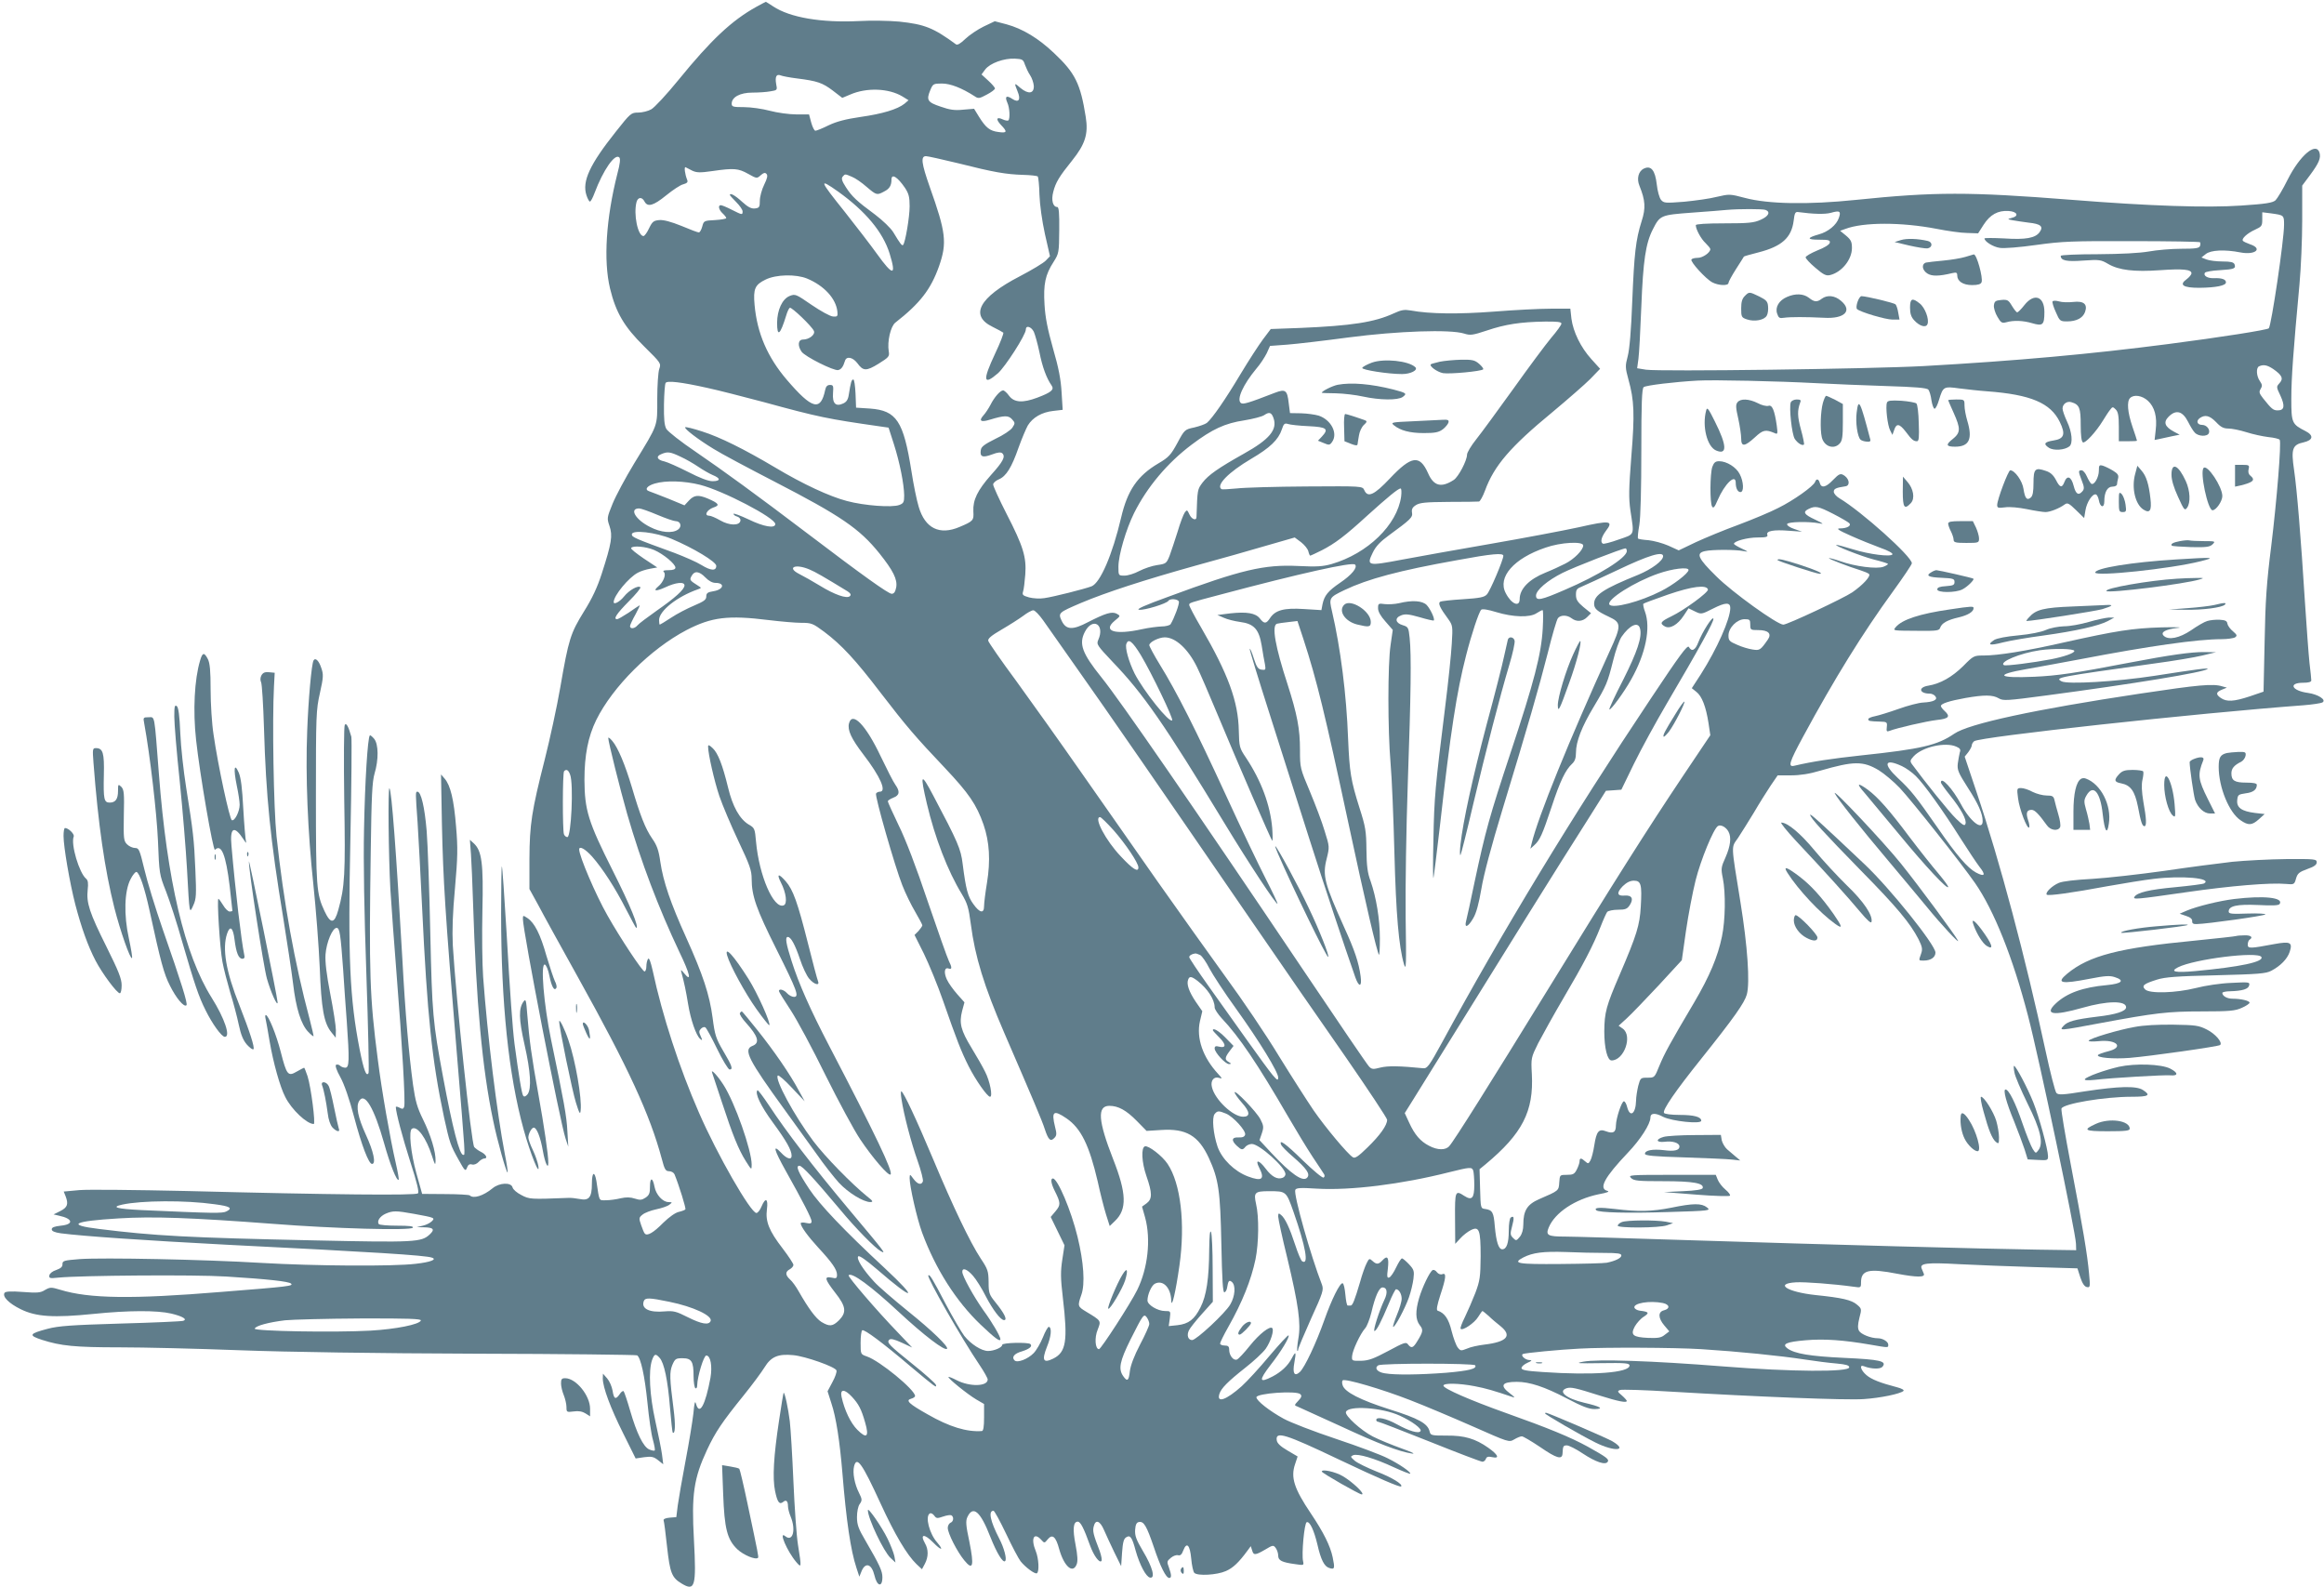 <?xml version="1.0" standalone="no"?>
<!DOCTYPE svg PUBLIC "-//W3C//DTD SVG 20010904//EN"
 "http://www.w3.org/TR/2001/REC-SVG-20010904/DTD/svg10.dtd">
<svg version="1.0" xmlns="http://www.w3.org/2000/svg"
 width="1280pt" height="874pt" viewBox="0 0 1280 874"
 preserveAspectRatio="xMidYMid meet">
<g transform="translate(0,874) scale(0.1,-0.1)"
fill="#607d8b" stroke="none">
<path d="M4165 8702 c-135 -75 -248 -181 -428 -402 -65 -80 -133 -153 -150
-162 -17 -10 -50 -18 -72 -18 -39 0 -43 -4 -123 -105 -144 -181 -187 -274
-162 -350 6 -19 15 -35 19 -35 5 0 16 21 26 48 47 125 112 219 136 195 7 -7 4
-35 -11 -91 -62 -245 -77 -477 -40 -631 32 -132 78 -211 188 -319 92 -91 94
-93 83 -124 -6 -17 -11 -91 -11 -165 0 -155 7 -135 -127 -355 -48 -79 -101
-178 -119 -222 -31 -77 -32 -79 -17 -123 18 -53 12 -93 -43 -263 -24 -74 -52
-135 -98 -208 -74 -120 -84 -151 -130 -417 -19 -110 -58 -288 -85 -395 -73
-287 -84 -359 -85 -550 l0 -166 49 -89 c26 -50 125 -229 220 -400 278 -500
394 -752 460 -997 15 -58 21 -68 40 -68 13 0 26 -8 30 -17 25 -61 64 -187 60
-193 -3 -4 -19 -10 -36 -14 -19 -4 -52 -27 -86 -60 -54 -55 -89 -75 -102 -59
-4 4 -13 26 -20 47 -13 37 -12 41 8 57 12 10 46 23 75 29 29 6 62 17 72 25 18
14 18 14 -4 15 -32 0 -69 41 -77 84 -10 53 -25 54 -25 2 0 -37 -4 -48 -25 -62
-20 -13 -30 -14 -58 -5 -24 8 -47 9 -78 2 -24 -6 -61 -11 -81 -11 -41 0 -36
-10 -53 105 -10 59 -25 51 -25 -14 0 -75 -16 -95 -68 -84 -21 4 -48 7 -62 6
-209 -8 -214 -8 -259 16 -24 12 -46 31 -48 42 -8 29 -73 26 -110 -5 -51 -42
-106 -59 -126 -39 -4 3 -64 7 -134 7 l-128 1 -32 115 c-31 113 -43 233 -24
244 29 18 79 -51 111 -152 15 -47 18 -52 19 -27 2 51 -27 145 -69 230 -32 65
-42 100 -55 190 -23 170 -43 394 -59 695 -34 595 -59 926 -71 939 -9 8 -5
-376 5 -555 6 -99 22 -314 35 -479 30 -377 49 -700 41 -720 -4 -13 -10 -14
-26 -5 -11 6 -20 7 -20 3 1 -31 36 -164 80 -302 37 -114 49 -166 42 -173 -12
-12 -462 -8 -1277 13 -275 6 -539 9 -587 5 l-87 -8 10 -25 c17 -44 11 -62 -28
-82 l-38 -19 30 -7 c77 -16 83 -48 10 -55 -35 -4 -50 -9 -50 -20 0 -10 15 -17
50 -22 123 -16 458 -39 915 -63 804 -40 1093 -58 1129 -71 30 -10 -8 -25 -90
-34 -124 -15 -558 -12 -849 5 -316 19 -873 30 -1001 21 -87 -7 -95 -9 -95 -28
1 -14 -9 -23 -34 -32 -20 -6 -36 -19 -38 -29 -3 -17 2 -18 50 -13 122 12 751
17 923 6 227 -14 346 -27 358 -39 13 -13 -7 -16 -387 -46 -486 -40 -725 -37
-884 12 -50 15 -56 15 -84 -1 -25 -16 -43 -17 -123 -11 -65 5 -95 3 -100 -5
-13 -21 24 -58 89 -90 85 -42 182 -48 400 -26 195 20 352 20 429 2 63 -15 91
-32 66 -40 -8 -3 -162 -10 -344 -15 -270 -8 -343 -13 -403 -29 -102 -27 -107
-36 -30 -61 103 -33 180 -41 428 -41 129 0 426 -7 660 -16 268 -10 749 -17
1302 -19 482 -1 881 -6 887 -9 20 -13 42 -112 57 -261 8 -82 21 -174 30 -204
8 -29 13 -56 10 -59 -3 -3 -17 0 -31 6 -32 15 -68 88 -104 212 -16 56 -33 105
-36 108 -4 4 -14 -3 -22 -16 -22 -32 -32 -27 -39 19 -4 23 -17 53 -30 68 l-23
26 -1 -26 c0 -49 42 -162 112 -302 l69 -139 47 7 c40 5 52 3 76 -16 l29 -23
-7 55 c-4 30 -21 113 -37 185 -31 140 -38 274 -18 333 13 36 20 38 42 13 25
-27 45 -123 57 -272 6 -74 13 -136 15 -139 14 -13 16 44 5 128 -22 171 -23
204 -7 244 15 34 19 37 56 37 50 0 61 -17 61 -99 0 -33 5 -63 10 -66 6 -3 10
4 10 17 1 47 36 163 50 163 24 0 34 -60 23 -123 -28 -150 -60 -209 -79 -145
-6 22 -9 12 -15 -51 -5 -44 -24 -161 -43 -260 -19 -100 -38 -210 -43 -246 l-8
-65 -37 -3 c-23 -2 -35 -8 -33 -15 3 -7 11 -72 19 -145 16 -144 26 -170 79
-202 75 -46 83 -19 69 240 -14 250 -1 338 72 495 47 100 82 152 204 303 46 57
97 126 113 152 36 59 75 75 158 67 66 -6 231 -64 238 -84 3 -8 -7 -37 -22 -64
l-27 -51 21 -66 c26 -77 46 -207 61 -387 21 -257 45 -423 77 -519 l16 -49 13
32 c21 49 55 38 70 -24 14 -62 44 -69 44 -11 0 34 -15 67 -93 201 -39 66 -47
88 -47 130 0 29 6 60 15 72 14 20 14 26 -4 62 -24 47 -36 110 -27 146 15 58
44 17 146 -205 79 -172 145 -283 198 -334 l30 -28 16 30 c20 38 20 79 1 112
-30 53 -4 55 45 5 44 -45 61 -46 22 0 -43 48 -68 144 -41 160 6 4 16 -1 24
-11 12 -17 17 -17 49 -6 20 7 40 10 46 7 15 -9 12 -35 -5 -41 -8 -4 -15 -16
-15 -28 0 -30 52 -132 91 -179 48 -59 55 -32 28 103 -19 88 -21 114 -11 135
31 67 72 32 127 -110 35 -88 69 -144 81 -132 11 10 -6 73 -32 123 -50 97 -62
154 -32 154 5 0 36 -57 69 -126 33 -70 69 -138 80 -152 26 -33 80 -73 90 -66
14 8 10 82 -6 121 -29 70 -11 108 30 63 17 -19 18 -19 35 2 26 32 45 17 64
-54 27 -95 75 -137 96 -83 7 17 5 50 -6 107 -17 87 -13 128 12 128 15 0 33
-34 68 -132 20 -55 51 -97 62 -85 5 4 0 29 -9 55 -35 90 -40 110 -33 136 10
41 35 31 57 -21 12 -27 37 -82 57 -123 l37 -75 5 74 c4 56 9 77 23 85 22 14
32 1 52 -74 22 -78 57 -144 79 -148 31 -6 14 58 -39 146 -37 63 -45 84 -43
117 2 29 8 41 21 43 27 5 42 -21 82 -138 36 -108 67 -170 85 -170 13 0 13 16
-2 58 -12 31 -11 35 11 53 13 11 31 17 40 14 12 -3 20 4 28 26 19 50 37 31 44
-45 3 -36 11 -72 17 -78 18 -18 125 -12 174 10 39 17 71 47 120 114 l17 23 7
-22 c8 -29 17 -29 72 3 43 26 46 26 59 8 7 -10 13 -28 13 -41 0 -27 20 -37 94
-47 47 -7 48 -7 43 16 -9 39 7 211 20 215 17 6 40 -44 59 -123 19 -84 38 -121
65 -129 30 -10 32 -3 19 59 -13 62 -50 137 -120 241 -93 138 -112 199 -87 272
l14 42 -56 33 c-38 22 -57 40 -59 56 -8 52 45 36 343 -106 219 -104 336 -154
342 -148 12 11 -51 50 -135 82 -52 21 -106 47 -121 60 -24 21 -24 23 -8 30 26
10 120 -18 223 -66 48 -22 89 -38 91 -36 7 7 -59 53 -124 85 -34 18 -162 66
-285 107 -123 41 -252 91 -288 111 -77 42 -150 99 -150 118 0 22 221 38 242
17 9 -9 7 -17 -12 -37 -22 -23 -22 -25 -4 -31 10 -4 115 -52 233 -106 213 -99
326 -142 398 -153 22 -3 -3 9 -57 28 -52 19 -124 48 -159 66 -64 33 -155 115
-148 135 12 37 198 25 296 -20 68 -31 123 -72 115 -85 -9 -16 -63 0 -130 37
-59 33 -114 44 -114 24 0 -5 5 -10 11 -10 6 0 134 -50 285 -110 152 -61 281
-110 289 -110 7 0 16 7 19 16 4 12 14 14 36 9 41 -9 32 13 -23 52 -71 50 -131
68 -230 67 -83 0 -88 1 -93 23 -11 44 -60 71 -222 122 -160 51 -246 95 -257
132 -4 11 -4 23 0 27 12 12 216 -48 370 -108 83 -32 239 -98 348 -146 197 -87
198 -88 227 -71 15 9 34 17 42 17 7 0 53 -27 102 -60 90 -62 120 -70 122 -35
2 41 4 45 24 45 11 0 51 -20 88 -45 71 -47 125 -65 137 -45 9 14 -8 26 -110
83 -95 52 -216 102 -455 187 -193 69 -340 133 -340 149 0 15 84 14 172 -3 63
-12 104 -24 213 -61 11 -4 3 5 -17 20 -59 44 -48 65 36 65 70 0 153 -27 273
-90 88 -46 124 -60 156 -60 55 1 32 14 -58 35 -99 23 -147 63 -96 80 24 7 48
2 183 -41 102 -32 148 -41 148 -29 0 3 -12 17 -27 30 -25 21 -26 24 -10 30 9
4 135 0 280 -9 470 -28 970 -48 1062 -41 91 6 202 29 219 45 5 5 -11 14 -35
20 -92 24 -141 43 -169 67 -32 27 -41 60 -14 49 41 -16 90 -17 102 -3 26 31
-12 40 -211 49 -189 9 -272 23 -312 52 -33 24 -7 36 100 45 102 9 210 1 355
-24 104 -18 100 -18 100 0 0 16 -30 35 -57 35 -39 0 -93 22 -104 41 -8 15 -7
34 2 71 13 49 13 51 -13 73 -30 26 -82 38 -229 53 -156 17 -228 63 -108 70 49
3 208 -9 317 -24 41 -6 42 -6 42 23 0 69 42 79 201 48 107 -20 153 -20 145 0
-3 8 -9 21 -12 29 -12 29 28 34 206 24 96 -5 282 -12 413 -16 l239 -7 16 -50
c11 -33 23 -51 36 -53 18 -4 19 1 12 74 -9 104 -35 258 -102 608 -30 158 -53
294 -50 301 10 27 237 65 387 65 94 0 107 8 62 37 -36 24 -134 21 -319 -7
-124 -20 -147 -21 -158 -9 -7 8 -34 113 -60 234 -110 511 -251 1041 -380 1424
l-65 194 20 25 c10 14 19 30 19 37 0 7 6 17 13 23 29 24 1222 154 1814 198 50
4 97 11 105 16 22 14 -24 44 -80 52 -90 12 -111 56 -26 56 28 0 44 4 44 13 0
6 -4 50 -10 97 -5 47 -16 198 -25 335 -22 351 -44 620 -60 728 -17 115 -9 138
53 151 52 12 57 38 10 62 -75 38 -78 45 -78 178 0 115 11 264 45 631 8 88 15
246 15 352 l0 191 44 59 c48 65 60 93 51 123 -19 60 -108 -16 -175 -149 -26
-53 -57 -104 -67 -114 -16 -14 -53 -20 -188 -29 -189 -13 -503 -3 -940 32
-561 44 -748 44 -1185 -1 -261 -27 -481 -23 -609 11 -83 22 -86 22 -155 6 -38
-10 -119 -21 -180 -27 -105 -8 -112 -8 -128 11 -9 12 -19 48 -23 85 -9 77 -31
105 -70 87 -31 -14 -42 -56 -25 -96 32 -79 35 -122 12 -193 -33 -104 -41 -178
-52 -443 -6 -160 -15 -265 -25 -302 -14 -53 -14 -62 4 -128 32 -114 35 -191
16 -423 -14 -180 -15 -229 -5 -299 21 -140 26 -128 -64 -159 -44 -16 -83 -26
-88 -23 -15 9 -8 36 16 69 45 58 26 61 -150 21 -88 -19 -305 -60 -484 -91
-179 -31 -398 -70 -488 -87 -190 -36 -197 -35 -161 39 17 35 42 61 89 95 119
87 132 99 127 125 -3 18 2 29 21 41 22 14 53 17 182 18 85 0 160 1 166 2 6 1
21 28 33 60 50 137 139 241 371 432 85 71 179 153 209 183 l54 56 -48 53 c-59
65 -100 150 -110 223 l-6 55 -109 0 c-59 0 -199 -7 -311 -16 -198 -15 -356
-13 -458 6 -36 6 -52 4 -95 -16 -107 -49 -233 -68 -514 -80 l-163 -6 -43 -57
c-23 -31 -79 -117 -124 -192 -83 -139 -155 -243 -185 -268 -9 -7 -40 -18 -69
-25 -52 -11 -54 -12 -93 -85 -36 -66 -47 -79 -105 -113 -115 -68 -170 -148
-205 -298 -48 -205 -115 -360 -163 -379 -40 -15 -210 -58 -260 -65 -24 -4 -61
-2 -84 4 -35 10 -39 14 -33 33 4 12 9 54 12 93 7 96 -11 155 -103 334 -41 80
-74 153 -74 162 0 8 14 21 31 28 41 17 71 66 109 175 18 50 41 104 51 122 27
44 77 73 140 80 l52 6 -6 96 c-4 70 -16 135 -47 241 -30 107 -43 171 -47 242
-7 113 4 165 50 236 29 46 30 51 31 175 1 94 -2 127 -11 127 -24 0 -34 38 -22
83 13 52 33 85 104 173 72 90 90 146 75 240 -29 183 -58 242 -174 351 -86 82
-174 135 -262 159 l-65 17 -61 -29 c-33 -16 -79 -47 -101 -68 -27 -26 -44 -36
-52 -30 -124 91 -172 110 -312 125 -55 5 -154 7 -223 3 -205 -10 -379 19 -472
81 -21 14 -39 25 -40 25 -2 0 -25 -13 -53 -28z m1480 -318 c6 -16 18 -43 29
-59 10 -15 19 -42 20 -59 1 -42 -30 -46 -73 -11 -35 31 -36 30 -17 -17 20 -47
7 -66 -28 -43 -33 22 -43 14 -28 -20 13 -27 16 -88 6 -98 -3 -3 -17 -1 -30 5
-36 17 -41 2 -11 -30 37 -38 34 -46 -14 -39 -47 6 -69 23 -107 84 l-27 44 -60
-5 c-47 -5 -74 -1 -125 17 -72 24 -79 36 -56 91 14 34 17 36 64 36 47 0 110
-25 180 -70 20 -14 26 -13 67 9 25 13 45 28 45 34 0 5 -17 25 -37 43 l-37 34
20 27 c26 35 104 63 164 60 41 -2 46 -5 55 -33z m-1255 -76 c112 -14 140 -24
197 -67 l52 -40 43 18 c91 40 213 35 288 -10 l34 -21 -22 -19 c-39 -31 -122
-56 -242 -73 -82 -12 -132 -25 -176 -46 -34 -17 -67 -30 -73 -30 -6 0 -16 20
-23 45 l-12 45 -71 0 c-38 0 -104 9 -145 20 -41 11 -105 20 -142 20 -60 0 -68
2 -68 19 0 36 46 61 114 61 33 0 78 3 99 7 38 6 39 7 32 40 -7 40 1 57 24 48
9 -4 50 -12 91 -17z m887 -467 c198 -50 263 -61 357 -64 41 -1 78 -5 82 -9 3
-4 8 -49 9 -100 2 -56 14 -142 30 -216 l28 -123 -23 -24 c-12 -13 -77 -52
-144 -87 -224 -116 -277 -216 -149 -278 29 -14 55 -29 59 -32 3 -4 -17 -56
-45 -115 -70 -149 -66 -179 15 -109 40 35 154 212 154 241 0 25 29 17 44 -12
7 -16 21 -66 31 -113 16 -81 39 -143 67 -183 16 -23 -2 -38 -79 -67 -80 -30
-127 -27 -155 10 -12 17 -27 30 -33 30 -16 0 -49 -38 -70 -80 -10 -19 -27 -45
-38 -57 -28 -31 -15 -40 36 -24 79 24 101 24 121 2 17 -19 18 -22 2 -46 -9
-14 -51 -42 -94 -62 -60 -30 -78 -43 -80 -62 -6 -37 10 -43 61 -24 34 13 50
14 58 6 18 -18 3 -46 -63 -119 -74 -84 -100 -137 -97 -200 3 -50 0 -54 -76
-86 -110 -47 -190 -8 -225 111 -11 36 -29 124 -40 196 -44 277 -82 334 -228
345 l-77 5 -3 78 c-2 42 -7 77 -12 77 -10 0 -14 -14 -25 -83 -4 -28 -13 -41
-31 -49 -41 -19 -60 0 -56 56 3 41 2 46 -17 46 -14 0 -22 -8 -26 -27 -25 -120
-72 -107 -211 55 -107 125 -164 257 -178 413 -8 88 2 111 60 139 58 29 168 31
229 6 94 -39 159 -110 167 -181 3 -27 0 -30 -24 -28 -16 1 -68 30 -118 64 -87
60 -90 61 -121 49 -41 -17 -68 -77 -69 -147 0 -82 17 -68 50 39 6 21 15 40 20
43 9 6 123 -103 133 -128 8 -20 -27 -47 -60 -47 -28 0 -31 -34 -8 -67 19 -27
177 -106 201 -101 17 3 28 18 38 51 8 27 43 20 68 -13 32 -44 49 -45 117 -3
56 35 61 40 56 68 -9 54 10 137 36 158 137 107 196 184 241 311 45 129 38 186
-51 436 -46 131 -51 170 -21 170 10 0 90 -18 177 -39z m-1464 -41 c24 -11 42
-12 111 -2 118 17 142 15 196 -15 48 -27 49 -27 70 -8 15 13 23 16 31 8 9 -9
5 -25 -12 -60 -13 -26 -24 -66 -24 -88 0 -36 -3 -40 -27 -43 -20 -2 -38 7 -71
37 -38 35 -67 51 -67 37 0 -2 16 -20 35 -39 19 -19 35 -42 35 -51 0 -21 -2
-20 -60 9 -27 14 -54 25 -60 25 -17 0 -11 -26 10 -45 11 -10 20 -22 20 -26 0
-4 -28 -9 -62 -11 -60 -3 -62 -4 -70 -35 -5 -18 -13 -33 -19 -33 -6 0 -49 16
-96 36 -57 23 -98 34 -122 32 -31 -3 -38 -8 -56 -45 -11 -24 -25 -43 -31 -43
-31 0 -56 121 -38 188 8 27 30 29 44 2 17 -32 49 -23 119 34 37 30 79 58 94
61 21 6 27 12 22 24 -13 32 -18 74 -9 70 5 -3 22 -11 37 -19z m880 -34 c18 -7
54 -32 80 -55 54 -46 57 -47 96 -26 30 15 41 33 41 66 0 35 33 15 74 -45 21
-32 26 -50 26 -102 0 -59 -24 -201 -36 -213 -6 -6 -15 5 -54 70 -14 23 -58 65
-100 97 -102 75 -128 100 -161 151 -22 34 -26 48 -18 58 14 16 12 16 52 -1z
m-77 -81 c152 -109 247 -223 284 -342 38 -124 19 -125 -70 -1 -36 50 -116 154
-177 231 -141 176 -146 189 -37 112z m5108 -101 c29 -11 17 -35 -26 -54 -37
-17 -67 -20 -200 -20 -102 0 -158 -4 -158 -10 0 -23 29 -76 54 -99 14 -14 26
-28 26 -33 0 -19 -42 -48 -69 -48 -17 0 -32 -4 -35 -9 -8 -12 80 -108 115
-126 34 -18 89 -20 89 -3 0 6 19 41 42 77 23 36 43 67 43 68 1 2 37 12 80 23
129 33 182 81 194 174 5 43 9 51 26 48 81 -11 146 -13 179 -4 49 14 57 9 44
-28 -13 -39 -59 -77 -111 -91 -67 -19 -66 -29 2 -29 53 0 62 -3 59 -17 -2 -10
-29 -27 -68 -42 -36 -15 -65 -32 -65 -38 0 -7 24 -33 54 -58 44 -38 59 -45 80
-40 64 15 121 85 121 149 0 34 -5 45 -32 68 l-33 27 28 10 c99 38 309 38 502
1 61 -12 137 -23 170 -23 l60 -2 30 47 c36 56 79 80 138 76 48 -3 59 -28 17
-38 -25 -7 -25 -7 5 -13 17 -3 56 -9 87 -13 68 -7 84 -21 62 -52 -23 -33 -77
-43 -196 -35 -60 3 -108 3 -108 0 0 -17 48 -47 84 -52 23 -4 109 3 201 16 144
20 197 22 528 21 203 0 371 -3 374 -6 3 -3 3 -12 0 -21 -5 -12 -25 -15 -104
-15 -54 0 -134 -7 -178 -15 -52 -9 -151 -14 -282 -15 -112 0 -203 -4 -203 -9
0 -26 32 -33 124 -26 90 6 97 5 138 -19 59 -34 142 -44 285 -34 127 9 173 4
173 -17 0 -7 -12 -22 -27 -33 -43 -31 -19 -47 70 -47 92 1 147 12 147 30 0 17
-24 25 -68 23 -34 -1 -58 14 -48 30 3 5 39 12 81 14 81 5 91 9 82 33 -5 11
-21 15 -66 15 -33 0 -72 5 -88 11 l-28 11 24 19 c27 22 104 26 190 9 83 -16
126 21 53 45 -17 6 -34 14 -38 18 -11 11 22 42 66 62 37 17 40 21 40 57 l0 39
48 -6 c72 -10 72 -10 72 -63 0 -84 -70 -555 -84 -570 -9 -9 -263 -49 -556 -87
-425 -55 -830 -92 -1345 -121 -295 -16 -1451 -31 -1529 -20 l-49 8 7 51 c4 29
11 159 16 289 10 254 24 347 63 424 40 79 43 80 217 93 85 6 171 13 190 15 67
6 198 6 214 0z m-1124 -626 c0 -7 -25 -42 -56 -78 -30 -36 -124 -162 -208
-280 -85 -118 -177 -244 -205 -279 -28 -35 -51 -73 -51 -85 0 -32 -47 -122
-73 -139 -69 -45 -111 -34 -142 38 -46 102 -91 96 -210 -30 -86 -91 -122 -108
-141 -64 -10 22 -12 22 -318 20 -170 -1 -343 -6 -385 -11 -41 -4 -79 -6 -83
-4 -33 21 39 94 163 167 104 61 150 105 169 162 10 31 15 36 34 30 11 -4 63
-10 114 -12 101 -5 112 -15 72 -58 l-21 -22 32 -13 c28 -12 33 -12 45 5 35 47
-4 123 -73 146 -20 6 -63 12 -97 13 l-61 1 -7 54 c-8 73 -18 80 -76 58 -147
-57 -177 -66 -188 -56 -24 20 13 101 85 188 22 25 47 64 58 86 l18 40 95 7
c52 4 205 22 340 40 269 35 557 45 634 21 34 -11 47 -9 126 17 100 34 185 47
318 49 68 1 92 -2 92 -11z m3920 -250 c49 -34 58 -53 35 -78 -18 -20 -18 -21
5 -69 26 -57 22 -81 -15 -81 -25 0 -34 8 -81 67 -21 27 -23 35 -13 51 10 16 9
24 -4 43 -20 28 -22 75 -4 82 25 11 45 6 77 -15z m-2520 -78 c91 -5 265 -12
388 -16 162 -5 225 -10 233 -20 6 -7 14 -34 17 -59 4 -25 12 -46 17 -46 6 0
17 22 25 50 22 72 25 74 111 62 41 -5 110 -13 154 -16 240 -18 349 -64 400
-169 33 -68 24 -93 -36 -102 -50 -8 -56 -19 -24 -40 26 -17 87 -13 113 8 20
17 14 79 -13 136 -14 30 -25 62 -25 72 0 25 25 43 49 35 44 -13 51 -32 51
-125 0 -57 4 -91 12 -96 12 -8 72 57 110 119 13 21 30 48 39 59 14 19 16 19
32 3 13 -13 17 -35 17 -96 l0 -79 50 0 c28 0 50 1 50 3 0 2 -11 37 -25 77 -27
80 -32 139 -13 158 21 21 66 14 98 -15 37 -34 52 -88 43 -162 l-6 -54 29 6
c16 3 47 10 69 15 l40 8 -32 17 c-50 27 -59 52 -29 82 41 41 77 32 108 -29 11
-22 27 -49 36 -58 19 -22 70 -24 78 -3 8 20 -13 45 -37 45 -27 0 -35 21 -14
37 30 21 55 15 91 -22 25 -27 41 -35 67 -35 20 0 64 -9 99 -20 34 -11 89 -23
121 -27 32 -3 60 -10 63 -15 10 -15 -16 -335 -47 -588 -25 -197 -32 -299 -36
-522 l-6 -277 -76 -26 c-88 -29 -127 -31 -159 -9 -29 20 -28 32 6 46 l27 11
-25 7 c-51 16 -128 9 -454 -40 -578 -87 -942 -165 -1023 -221 -92 -63 -180
-84 -511 -119 -165 -18 -267 -33 -369 -57 -37 -9 -29 18 48 160 173 320 330
573 493 797 58 80 106 151 106 158 0 37 -278 286 -399 358 -17 10 -31 26 -31
36 0 16 11 22 65 30 24 4 22 36 -3 56 -24 18 -31 15 -68 -23 -37 -39 -63 -45
-71 -15 -6 23 -19 26 -26 6 -9 -24 -119 -102 -202 -143 -44 -23 -143 -64 -220
-93 -77 -28 -183 -72 -235 -96 l-94 -45 -57 26 c-32 14 -81 27 -109 30 -29 2
-55 6 -58 9 -3 3 0 37 7 75 7 43 11 201 11 409 0 260 3 342 13 350 12 10 171
29 297 36 87 5 446 -3 650 -14z m-6105 -26 c61 -13 200 -49 310 -78 307 -84
354 -93 640 -134 l49 -7 29 -90 c33 -103 56 -221 57 -283 0 -37 -3 -44 -27
-53 -39 -15 -192 -4 -289 22 -95 25 -240 92 -394 184 -172 102 -305 168 -403
199 -49 16 -90 26 -93 23 -8 -7 72 -68 156 -119 41 -26 192 -106 335 -180 366
-189 469 -259 579 -396 75 -94 100 -143 92 -187 -5 -25 -12 -35 -25 -35 -18 0
-161 102 -461 330 -286 217 -465 347 -617 451 -83 56 -154 112 -163 127 -11
20 -14 55 -13 135 1 59 5 112 9 118 8 14 85 5 229 -27z m3119 -166 c23 -64
-22 -118 -164 -197 -139 -78 -195 -117 -227 -159 -28 -38 -28 -36 -33 -189 0
-23 -27 -13 -39 14 -12 26 -14 27 -26 10 -7 -10 -25 -57 -39 -105 -15 -48 -35
-107 -44 -132 -17 -43 -20 -45 -69 -52 -28 -4 -72 -19 -99 -33 -26 -14 -62
-25 -80 -25 -34 0 -34 0 -34 49 0 64 42 206 86 295 72 144 184 277 317 377
114 86 184 118 290 134 49 8 99 21 110 29 28 19 40 15 51 -16z m-3266 -213
c29 -13 72 -38 97 -55 25 -17 61 -38 80 -46 45 -18 45 -34 -1 -34 -23 0 -70
18 -134 51 -55 28 -114 54 -131 58 -40 8 -48 28 -17 40 35 15 49 13 106 -14z
m108 -155 c126 -32 414 -182 414 -216 0 -26 -64 -15 -148 26 -45 21 -82 35
-82 30 0 -5 9 -12 21 -15 12 -4 19 -14 17 -23 -5 -28 -61 -27 -111 2 -24 14
-52 26 -61 26 -30 0 -13 32 23 45 38 12 31 23 -32 50 -51 21 -74 19 -102 -11
l-25 -27 -87 36 c-49 19 -96 38 -106 41 -29 9 -15 30 29 43 60 18 163 15 250
-7z m3861 -65 c-22 -156 -184 -313 -382 -371 -49 -14 -83 -16 -185 -11 -188 9
-312 -20 -717 -170 -130 -47 -178 -69 -159 -71 29 -4 152 34 161 49 9 14 52
11 58 -4 4 -12 -26 -93 -46 -125 -5 -6 -27 -12 -50 -12 -23 -1 -71 -7 -107
-15 -149 -33 -219 -11 -151 46 33 27 33 27 12 39 -27 14 -62 3 -158 -46 -85
-45 -121 -43 -145 6 -21 45 -19 46 107 100 138 58 347 126 630 205 132 36 309
86 393 111 l153 44 35 -26 c19 -15 37 -37 40 -50 3 -13 8 -24 10 -24 3 0 31
13 63 29 73 37 131 81 251 191 113 102 171 150 184 150 5 0 6 -20 3 -45z
m2380 -95 c43 -22 82 -45 88 -51 14 -14 -12 -29 -50 -29 -24 0 -12 -9 60 -41
49 -22 122 -51 162 -66 41 -14 70 -30 66 -36 -9 -15 -128 0 -218 28 -44 13
-84 25 -90 24 -22 0 135 -62 204 -80 41 -10 76 -21 79 -24 3 -2 -8 -10 -24
-16 -36 -14 -157 1 -240 31 -32 11 -59 18 -61 16 -4 -3 112 -48 172 -66 22 -7
44 -16 49 -21 12 -11 -33 -60 -92 -101 -47 -32 -357 -178 -380 -178 -33 0
-281 178 -369 266 -102 100 -114 128 -62 139 38 9 169 9 212 0 29 -5 28 -4
-10 14 -24 11 -43 23 -43 26 0 15 75 35 129 35 49 0 59 3 55 15 -8 21 35 29
120 22 l71 -5 -43 15 c-24 8 -41 20 -39 27 4 13 121 15 177 4 28 -6 24 -2 -22
20 -63 29 -71 43 -35 60 36 17 52 14 134 -28z m-6477 -5 c45 -19 91 -35 101
-35 28 0 36 -30 14 -46 -31 -23 -96 -17 -155 14 -80 40 -116 102 -60 102 10 0
55 -16 100 -35z m80 -133 c119 -50 245 -126 245 -148 0 -29 -29 -28 -81 4 -27
17 -94 46 -149 67 -220 80 -235 87 -235 102 0 27 131 12 220 -25z m5020 -36
c0 -25 -51 -76 -99 -100 -25 -13 -75 -36 -110 -50 -89 -36 -141 -89 -141 -145
0 -47 -46 -28 -77 33 -46 88 45 191 219 250 85 30 208 36 208 12z m-5117 -25
c51 -22 117 -77 117 -97 0 -9 -12 -14 -37 -14 -28 0 -34 -3 -26 -11 13 -13 -4
-56 -31 -78 -32 -27 -14 -29 37 -6 59 28 107 33 107 11 0 -22 -51 -68 -153
-139 -51 -36 -99 -72 -106 -81 -16 -19 -41 -21 -41 -4 0 6 14 36 31 66 16 30
26 51 21 48 -5 -3 -33 -21 -61 -41 -29 -19 -57 -35 -62 -35 -23 0 -3 30 63 97
40 40 69 75 65 79 -12 12 -62 -16 -90 -51 -23 -29 -57 -47 -57 -31 0 36 83
136 133 162 16 9 46 18 68 22 l39 7 -74 49 c-41 28 -73 53 -70 58 9 15 82 8
127 -11z m5357 -6 c0 -37 -155 -134 -343 -214 -129 -56 -157 -62 -157 -31 0
30 64 84 146 125 66 33 326 134 347 135 4 0 7 -7 7 -15z m-680 -26 c0 -22 -73
-195 -91 -213 -14 -15 -38 -20 -132 -26 -63 -4 -119 -10 -125 -14 -13 -8 -1
-34 45 -96 24 -34 25 -39 19 -135 -3 -55 -19 -210 -36 -345 -55 -441 -61 -502
-65 -730 -3 -124 -3 -220 0 -215 2 6 18 132 35 280 59 525 93 745 145 946 29
114 70 238 83 251 6 6 38 1 83 -13 92 -28 185 -31 222 -6 14 9 29 17 33 17 4
0 4 -46 1 -102 -8 -141 -47 -291 -177 -683 -117 -354 -138 -429 -199 -715 -21
-102 -42 -197 -46 -212 -11 -42 11 -34 39 15 17 28 31 80 45 162 12 75 56 239
115 433 142 466 201 671 251 867 24 97 49 183 56 191 15 18 50 18 75 -1 27
-21 61 -18 85 6 l22 22 -42 34 c-33 28 -41 41 -41 68 0 28 5 34 33 45 17 7
106 48 197 91 170 81 250 105 250 76 0 -25 -62 -71 -136 -102 -193 -78 -244
-112 -244 -160 0 -27 16 -41 80 -71 71 -33 72 -47 4 -194 -220 -483 -394 -911
-428 -1055 l-7 -29 21 19 c31 28 44 56 96 212 47 143 77 204 113 237 15 14 21
31 21 61 0 61 32 143 98 253 70 117 76 132 107 255 13 54 34 112 46 130 45 65
92 86 102 45 12 -46 -15 -127 -93 -282 -45 -87 -79 -160 -76 -163 6 -7 80 93
120 165 80 142 109 284 76 374 -8 21 -11 40 -9 43 3 3 65 26 137 51 132 45
210 55 219 28 5 -15 -132 -115 -203 -149 -58 -28 -65 -38 -34 -55 28 -15 70 9
103 59 l27 41 35 -17 c35 -17 36 -17 101 16 67 34 94 35 94 3 0 -61 -73 -225
-162 -365 l-50 -77 25 -20 c31 -24 53 -82 67 -172 l10 -67 -153 -228 c-194
-290 -369 -566 -742 -1173 -318 -517 -517 -834 -543 -862 -20 -23 -64 -23
-111 2 -47 24 -79 60 -110 128 l-24 52 45 72 c562 906 801 1290 956 1533 l107
170 43 3 42 3 69 142 c38 78 120 228 181 332 180 306 262 455 257 468 -5 15
-61 -73 -83 -130 -17 -45 -37 -54 -52 -26 -8 13 -50 -44 -209 -283 -436 -653
-818 -1283 -1150 -1894 -71 -130 -82 -145 -104 -143 -132 13 -193 14 -235 4
-42 -11 -49 -10 -64 6 -10 10 -172 248 -360 528 -606 901 -1009 1485 -1113
1614 -107 133 -126 185 -92 251 43 83 112 41 74 -44 -11 -24 -6 -31 79 -121
170 -177 283 -340 617 -890 134 -221 285 -449 291 -442 2 2 -27 64 -65 138
-38 74 -138 283 -221 464 -163 354 -268 563 -362 715 -32 52 -58 101 -58 107
0 17 53 43 85 43 60 0 129 -64 178 -164 15 -30 67 -150 116 -268 108 -260 291
-681 298 -688 3 -3 3 29 0 70 -11 127 -60 260 -145 388 -35 52 -37 59 -39 148
-3 160 -58 311 -208 569 -36 61 -65 117 -65 123 0 12 -5 11 170 57 443 118
728 181 743 166 16 -16 -18 -57 -83 -101 -66 -45 -86 -70 -96 -118 l-6 -32
-97 6 c-109 7 -157 -6 -186 -50 -21 -32 -32 -33 -56 -2 -24 30 -72 38 -164 28
l-70 -9 35 -15 c19 -9 60 -19 89 -23 78 -10 105 -40 120 -130 6 -39 14 -85 18
-103 5 -31 4 -33 -18 -30 -19 2 -28 14 -43 61 -10 32 -20 56 -23 54 -2 -3 48
-166 111 -363 63 -198 160 -503 216 -679 87 -273 192 -588 255 -768 20 -56 37
-53 29 6 -10 76 -33 144 -90 269 -109 242 -121 286 -97 379 16 65 16 66 -11
152 -14 48 -51 145 -81 217 -54 128 -55 131 -55 229 0 117 -15 196 -69 364
-67 205 -88 322 -58 332 6 2 35 6 62 9 l51 6 33 -100 c74 -227 119 -413 247
-1010 92 -430 159 -718 169 -728 3 -3 5 38 5 90 0 106 -20 226 -51 315 -17 45
-22 84 -23 173 -1 103 -5 127 -38 230 -48 152 -55 196 -63 381 -9 246 -42 502
-89 704 -17 72 -15 75 68 115 130 62 302 108 621 165 194 36 255 41 255 24z
m-3822 -75 c32 -13 80 -41 211 -121 16 -11 20 -18 12 -26 -16 -16 -85 8 -166
58 -38 23 -89 52 -113 64 -71 36 -22 58 56 25z m4842 -3 c0 -18 -85 -83 -151
-116 -115 -59 -269 -99 -285 -74 -16 27 139 125 269 170 80 28 167 38 167 20z
m-5415 -41 c18 -19 39 -30 55 -30 55 0 46 -37 -11 -46 -32 -5 -39 -11 -39 -29
0 -18 -13 -27 -67 -50 -38 -16 -94 -45 -127 -67 -32 -21 -60 -38 -62 -38 -2 0
-4 11 -4 25 0 51 100 130 215 170 19 7 19 7 2 18 -49 31 -50 33 -38 55 16 30
42 27 76 -8z m1861 -237 c22 -32 105 -150 185 -263 157 -221 479 -688 954
-1380 164 -239 401 -582 527 -762 125 -181 228 -336 228 -345 0 -30 -39 -85
-108 -152 -51 -50 -69 -62 -81 -54 -28 17 -151 164 -216 258 -34 50 -120 184
-191 299 -70 116 -202 311 -293 435 -90 125 -259 361 -375 526 -115 165 -304
435 -420 600 -115 165 -277 392 -359 505 -83 112 -152 212 -154 221 -3 12 17
29 74 62 43 25 96 59 118 75 22 17 47 31 56 31 8 1 33 -25 55 -56z m-1511 2
c66 -8 146 -15 179 -15 55 0 63 -3 125 -49 96 -72 173 -155 311 -336 143 -186
192 -243 355 -415 131 -139 173 -200 212 -311 33 -96 39 -198 19 -321 -9 -54
-16 -111 -16 -128 0 -43 -24 -38 -59 11 -30 41 -41 80 -59 222 -10 82 -26 119
-162 376 -68 129 -74 122 -35 -45 44 -187 115 -371 192 -497 31 -52 38 -75 50
-166 23 -179 73 -342 185 -601 157 -363 207 -480 222 -527 20 -61 32 -72 53
-50 13 13 14 23 4 61 -21 86 -9 96 63 47 80 -55 125 -147 172 -348 14 -65 35
-147 46 -182 l20 -63 29 28 c67 64 64 152 -10 340 -83 212 -89 294 -21 294 49
0 93 -24 151 -83 l54 -55 81 5 c137 9 205 -31 262 -154 54 -118 63 -180 69
-476 4 -195 8 -267 17 -264 6 2 12 12 14 23 7 41 11 47 27 34 22 -19 18 -78
-9 -124 -28 -48 -187 -196 -210 -196 -22 0 -31 26 -18 53 5 12 38 53 71 90
l61 68 -1 182 c0 100 -4 191 -9 202 -6 13 -9 -21 -10 -95 -1 -162 -15 -255
-48 -320 -33 -66 -65 -91 -127 -98 l-48 -5 6 42 c5 41 5 41 -26 41 -41 0 -97
34 -97 58 0 33 22 82 40 92 45 24 89 -21 91 -93 2 -48 25 51 45 193 33 232 7
452 -65 560 -29 44 -106 103 -125 97 -22 -7 -18 -88 8 -163 33 -95 33 -127 1
-151 l-25 -18 17 -60 c33 -121 15 -281 -44 -400 -36 -73 -199 -325 -210 -325
-21 0 -26 63 -7 108 19 49 20 48 -63 98 -48 29 -49 31 -27 94 21 59 13 178
-21 318 -35 145 -110 322 -136 322 -14 0 -10 -28 10 -68 33 -66 34 -77 5 -112
l-27 -32 38 -78 38 -78 -12 -78 c-10 -66 -10 -102 3 -212 28 -236 18 -299 -53
-334 -55 -27 -64 -10 -35 64 24 58 28 106 11 111 -5 1 -20 -25 -33 -58 -13
-32 -36 -72 -51 -87 -32 -33 -90 -55 -105 -40 -18 18 -2 38 41 50 41 13 59 28
46 40 -11 11 -155 8 -155 -4 0 -15 -45 -34 -78 -34 -36 0 -94 37 -131 83 -16
21 -62 100 -102 175 -74 142 -89 166 -96 158 -10 -9 182 -345 282 -493 25 -37
45 -73 45 -80 0 -39 -99 -41 -171 -4 -23 12 -43 20 -45 18 -6 -6 104 -95 153
-124 l43 -25 0 -74 c0 -52 -4 -74 -12 -75 -83 -6 -179 23 -299 92 -103 58
-123 77 -91 86 12 3 22 10 22 15 0 34 -196 195 -266 218 -34 12 -34 12 -34 75
0 35 4 66 9 69 11 7 113 -69 266 -199 136 -114 147 -123 139 -100 -4 8 -59 58
-123 109 -135 109 -149 122 -133 138 7 7 27 3 68 -16 l58 -27 -79 83 c-117
121 -278 309 -271 315 17 18 121 -58 276 -202 140 -130 253 -216 266 -203 10
11 -83 101 -215 207 -80 65 -165 138 -187 163 -61 66 -99 127 -87 139 6 6 42
-19 104 -72 204 -177 234 -172 42 7 -224 208 -358 349 -416 436 -62 94 -76
128 -54 128 16 0 81 -71 223 -240 87 -105 194 -214 226 -231 30 -16 26 -11
-180 235 -195 233 -341 423 -437 569 -32 48 -60 85 -63 83 -16 -16 18 -87 85
-178 74 -101 103 -152 103 -183 0 -25 -27 -17 -59 18 -47 49 -38 15 25 -98 97
-173 144 -265 144 -281 0 -12 -7 -14 -30 -9 -16 4 -30 3 -30 -2 0 -17 40 -72
97 -134 76 -82 103 -121 103 -149 0 -20 -4 -22 -30 -16 -42 8 -38 -8 20 -83
60 -76 64 -108 21 -152 -35 -34 -52 -36 -97 -9 -31 20 -70 72 -126 170 -14 25
-35 54 -47 64 -26 24 -27 42 -1 56 11 6 20 17 20 24 0 7 -27 48 -59 90 -75 97
-96 149 -87 216 8 60 -8 68 -30 15 -8 -19 -20 -35 -28 -35 -31 0 -216 321
-317 554 -106 242 -201 532 -254 780 -12 52 -20 74 -26 65 -5 -8 -9 -26 -9
-41 0 -16 -5 -28 -10 -28 -12 0 -134 184 -204 308 -65 114 -156 327 -156 364
0 21 32 4 71 -39 58 -66 127 -172 188 -292 29 -56 53 -101 55 -101 18 0 -33
124 -129 315 -136 270 -155 334 -156 500 0 136 20 238 65 330 91 184 299 391
497 495 139 72 229 83 454 55z m5405 -25 c0 -29 2 -30 44 -30 56 0 75 -20 53
-52 -41 -59 -45 -61 -84 -55 -21 3 -59 14 -85 26 -43 18 -48 24 -48 51 0 43
47 90 89 90 28 0 31 -3 31 -30z m-3357 -167 c61 -102 181 -352 173 -360 -16
-16 -157 161 -207 258 -32 65 -54 142 -45 164 11 30 33 13 79 -62z m4492 -505
c21 -9 25 -16 19 -32 -3 -12 -8 -39 -11 -61 -4 -35 3 -51 56 -134 57 -88 81
-142 81 -183 0 -56 -69 -2 -120 94 -45 84 -110 155 -110 119 0 -5 23 -37 51
-72 61 -76 93 -135 84 -157 -4 -12 -15 -6 -51 29 -37 35 -174 206 -243 300
-12 17 -11 22 9 44 48 52 176 80 235 53z m-427 -130 c29 -18 82 -62 116 -98
64 -68 339 -415 414 -523 104 -150 208 -409 292 -732 60 -229 263 -1195 264
-1255 l1 -35 -210 3 c-282 4 -1172 28 -1920 52 -335 11 -644 20 -685 20 -95 0
-108 7 -90 50 34 82 145 156 275 183 49 9 63 15 47 19 -48 13 -15 74 114 210
69 72 124 158 124 193 0 26 26 28 71 4 49 -24 209 -41 209 -21 0 21 -39 32
-119 32 -46 0 -83 5 -86 11 -10 15 63 121 204 297 183 229 239 309 252 355 18
65 4 268 -35 508 -53 329 -52 298 -13 355 18 27 57 90 87 139 29 50 71 116 92
148 l39 57 73 0 c50 0 103 8 162 26 184 53 235 54 322 2z m127 23 c22 -10 57
-35 77 -55 45 -44 149 -189 248 -346 40 -63 86 -132 102 -153 37 -46 30 -58
-19 -32 -47 26 -105 93 -210 245 -122 175 -147 207 -221 276 -83 78 -72 109
23 65z m-7335 -47 c20 -51 6 -344 -15 -344 -7 0 -16 7 -19 16 -8 21 -8 339 1
347 12 13 24 7 33 -19z m2994 -307 c65 -74 136 -179 136 -204 0 -29 -31 -10
-97 61 -83 87 -151 216 -114 216 5 0 39 -33 75 -73z m3386 -7 c17 -31 11 -79
-16 -141 -25 -55 -26 -63 -15 -116 16 -80 14 -231 -5 -321 -23 -111 -68 -218
-152 -361 -138 -233 -164 -282 -192 -349 -27 -67 -27 -67 -66 -67 -38 0 -39
-1 -51 -45 -6 -25 -12 -62 -12 -82 -2 -72 -33 -95 -49 -35 -4 17 -12 32 -18
32 -12 0 -43 -92 -44 -133 0 -38 -15 -47 -55 -32 -39 15 -52 0 -64 -77 -5 -34
-15 -72 -21 -83 -11 -20 -13 -20 -29 -6 -22 20 -31 20 -31 1 0 -9 -7 -29 -15
-45 -13 -26 -21 -30 -55 -30 -39 0 -39 0 -42 -42 -3 -46 -2 -45 -111 -92 -66
-29 -87 -63 -87 -140 0 -28 -7 -52 -19 -67 -19 -23 -21 -23 -37 -7 -16 16 -17
23 -6 64 13 48 11 61 -7 49 -6 -3 -11 -35 -11 -71 0 -70 -12 -104 -36 -104
-20 0 -33 40 -41 126 -6 78 -13 90 -53 96 -25 3 -25 4 -28 111 l-3 108 33 27
c203 169 266 292 255 497 -5 89 -4 91 35 170 23 44 85 156 139 248 110 187
163 288 204 392 15 39 32 76 37 83 6 6 32 12 59 12 41 0 51 4 65 25 23 35 12
56 -27 53 -43 -4 -47 15 -11 52 21 20 40 30 61 30 40 0 45 -22 38 -143 -6
-103 -22 -155 -115 -372 -76 -176 -85 -210 -86 -315 0 -92 17 -160 40 -160 69
0 117 135 62 175 l-23 16 46 42 c25 23 103 104 174 180 l128 139 23 162 c13
89 37 214 53 278 28 112 99 285 123 299 15 10 45 -6 58 -31z m-2909 -680 c10
-6 33 -39 50 -73 18 -34 83 -134 146 -221 130 -181 233 -350 233 -380 -1 -18
-5 -16 -31 14 -16 19 -78 103 -136 185 -59 83 -155 218 -215 302 -59 83 -108
156 -108 162 0 9 15 18 33 20 5 1 17 -4 28 -9z m-15 -142 c56 -44 94 -103 94
-146 0 -10 18 -37 39 -60 96 -101 196 -249 366 -542 43 -74 103 -173 134 -220
31 -47 60 -90 64 -97 4 -6 3 -15 -3 -18 -6 -4 -57 39 -114 94 -97 95 -133 120
-120 87 3 -8 32 -38 65 -66 76 -66 96 -95 79 -115 -23 -27 -89 19 -199 137
l-64 69 13 38 c11 33 10 42 -8 77 -21 41 -142 166 -142 148 0 -6 18 -32 41
-58 44 -49 46 -76 6 -76 -56 0 -156 94 -172 163 -9 35 10 60 39 51 19 -6 19
-4 -5 22 -84 91 -121 197 -100 290 l13 55 -36 52 c-37 55 -52 97 -42 122 7 20
18 19 52 -7z m157 -731 c40 -17 109 -93 105 -115 -3 -12 -13 -17 -36 -16 -38
2 -42 -16 -10 -46 26 -24 32 -25 48 -5 7 8 23 15 35 15 41 0 185 -129 185
-166 0 -8 -7 -17 -15 -20 -29 -12 -61 6 -94 50 -37 49 -60 53 -36 6 33 -64 16
-78 -61 -49 -75 28 -144 96 -168 164 -24 71 -32 161 -16 180 15 18 22 19 63 2z
m1361 -313 c3 -9 6 -45 6 -80 0 -73 -13 -87 -55 -60 -50 33 -52 27 -51 -124
l1 -140 28 30 c15 17 41 37 57 45 47 24 55 3 55 -144 -1 -113 -4 -134 -29
-201 -16 -41 -42 -101 -58 -134 -16 -32 -27 -61 -23 -64 11 -12 76 32 96 65
11 18 22 33 24 33 2 0 17 -12 34 -27 16 -16 46 -41 65 -56 66 -53 37 -87 -89
-102 -33 -4 -76 -13 -95 -22 -33 -13 -36 -13 -51 6 -9 11 -24 52 -34 91 -16
67 -39 100 -77 112 -8 3 -3 30 15 86 32 96 34 124 11 115 -10 -4 -22 1 -30 11
-7 10 -18 15 -24 11 -16 -10 -56 -93 -74 -154 -21 -72 -20 -117 3 -148 21 -26
20 -36 -14 -91 -22 -36 -32 -39 -50 -16 -10 15 -22 11 -109 -36 -79 -42 -107
-53 -149 -54 -51 -1 -52 0 -50 26 2 31 45 123 72 153 10 11 25 50 34 86 21 91
43 139 62 139 25 0 29 -29 10 -68 -29 -61 -64 -172 -55 -172 11 0 36 48 80
153 17 42 35 77 39 77 16 0 31 -26 31 -52 0 -16 -12 -56 -26 -89 -14 -34 -23
-63 -21 -66 8 -7 66 102 87 162 11 31 22 78 25 103 5 42 3 50 -25 80 -16 17
-34 32 -38 32 -5 0 -19 -22 -32 -49 -13 -28 -30 -53 -38 -56 -12 -5 -14 3 -8
49 7 61 -2 75 -29 46 -22 -24 -33 -25 -56 -4 -16 15 -19 14 -32 -13 -8 -15
-25 -62 -36 -103 -29 -98 -41 -130 -52 -130 -5 0 -12 0 -16 0 -5 0 -10 27 -13
60 -3 33 -9 61 -15 63 -15 3 -60 -87 -101 -203 -45 -127 -108 -261 -135 -286
-30 -27 -41 -7 -30 52 11 60 8 66 -14 24 -21 -41 -59 -76 -107 -101 -74 -38
-76 -22 -10 64 56 71 107 155 99 163 -3 3 -50 -48 -105 -113 -55 -66 -124
-141 -153 -167 -85 -76 -139 -95 -123 -43 9 31 47 69 142 144 46 36 97 83 113
105 27 38 48 103 36 114 -13 13 -71 -32 -123 -97 -31 -39 -63 -73 -71 -76 -19
-8 -43 22 -43 54 0 18 -6 23 -25 23 -14 0 -25 5 -25 11 0 6 20 47 45 91 78
138 126 259 150 373 18 89 20 234 3 305 -14 63 -7 70 72 70 94 0 94 0 134
-113 68 -194 86 -297 48 -273 -6 3 -23 43 -38 89 -31 95 -56 148 -78 166 -14
12 -16 10 -16 -9 0 -12 22 -115 50 -228 62 -259 76 -361 61 -444 -6 -34 -8
-64 -6 -67 3 -2 5 1 5 7 0 7 32 83 71 170 66 144 70 159 60 187 -62 159 -157
496 -147 522 5 11 27 13 118 7 187 -11 467 24 728 90 117 29 126 30 134 10z
m-6931 -186 c84 -11 100 -21 65 -39 -22 -12 -69 -11 -470 7 -137 7 -168 16
-105 30 105 23 348 25 510 2z m1098 -53 c115 -21 116 -22 97 -41 -9 -9 -31
-20 -49 -24 l-34 -8 42 -1 c51 -1 59 -12 30 -39 -46 -43 -79 -45 -636 -33
-695 15 -882 25 -1186 63 -181 22 -143 43 107 58 191 12 404 4 853 -30 331
-26 759 -38 769 -21 5 8 -19 11 -88 11 -52 0 -97 4 -100 9 -11 17 7 43 38 57
40 17 57 17 157 -1z m6556 -215 c72 0 93 -3 93 -14 0 -14 -32 -30 -80 -40 -14
-3 -128 -6 -255 -7 -238 -2 -268 3 -205 36 53 27 110 34 234 30 66 -3 161 -5
213 -5z m-5151 -269 c133 -27 239 -77 228 -106 -10 -24 -50 -17 -126 21 -63
32 -78 36 -127 32 -85 -8 -131 15 -115 57 8 19 29 19 140 -4z m5473 -7 c37 -8
41 -31 6 -40 -34 -8 -33 -43 2 -84 l27 -32 -25 -19 c-19 -16 -37 -19 -91 -17
-85 4 -99 16 -74 63 11 19 33 44 50 54 32 21 28 27 -23 33 -14 2 -26 9 -29 16
-8 25 83 41 157 26z m-2829 -115 c0 -10 -23 -61 -51 -114 -32 -61 -52 -114
-56 -146 -6 -54 -14 -60 -37 -27 -27 39 -19 81 40 200 71 141 74 145 91 122 7
-10 13 -26 13 -35z m-4012 19 c-7 -22 -138 -48 -278 -56 -199 -11 -642 -3
-637 11 5 16 77 35 167 46 41 4 227 9 413 10 267 1 338 -2 335 -11z m7052
-158 c205 -13 433 -36 570 -57 58 -9 137 -19 175 -22 53 -5 70 -10 70 -21 0
-27 -317 -25 -695 5 -390 31 -693 41 -770 26 -47 -9 -32 -10 100 -8 130 2 155
0 155 -13 0 -40 -202 -55 -477 -36 -93 6 -118 11 -118 22 0 8 15 21 33 29 25
11 27 14 11 15 -23 0 -50 25 -37 33 9 6 209 25 313 30 143 8 522 6 670 -3z
m-1245 -89 c11 -19 -34 -30 -160 -41 -144 -11 -281 -13 -338 -3 -41 6 -59 29
-36 44 19 12 526 12 534 0z m-3433 -173 c37 -40 52 -68 73 -142 23 -79 9 -92
-43 -40 -37 37 -71 108 -87 182 -9 43 16 44 57 0z"/>
<path d="M10470 7418 l-35 -11 80 -19 c44 -10 89 -17 100 -16 29 4 31 34 3 41
-55 13 -116 15 -148 5z"/>
<path d="M10824 7325 c-23 -7 -77 -16 -120 -20 -44 -4 -87 -9 -96 -11 -26 -8
-22 -41 7 -60 25 -16 63 -16 138 2 22 5 27 3 27 -13 0 -32 32 -53 82 -53 33 0
48 5 52 16 9 24 -27 155 -43 153 -3 -1 -25 -7 -47 -14z"/>
<path d="M9610 7110 c-15 -15 -20 -33 -20 -69 0 -46 2 -50 32 -60 41 -14 96
-4 109 21 6 10 9 33 7 51 -2 27 -10 35 -48 54 -56 27 -56 27 -80 3z"/>
<path d="M9843 7105 c-45 -19 -67 -57 -55 -92 8 -24 13 -27 38 -23 34 5 120 5
220 0 114 -7 159 39 93 94 -34 29 -75 33 -105 11 -26 -20 -41 -19 -71 5 -30
23 -74 25 -120 5z"/>
<path d="M10231 7078 c-6 -17 -8 -35 -3 -40 16 -16 157 -58 195 -58 l39 0 -7
38 c-3 20 -10 41 -15 46 -8 8 -157 44 -187 45 -6 1 -16 -13 -22 -31z"/>
<path d="M11150 7060 c-17 -22 -35 -40 -40 -40 -4 0 -17 16 -29 36 -19 32 -25
35 -59 32 -31 -3 -37 -7 -40 -29 -2 -14 7 -43 19 -63 19 -33 25 -37 48 -31 42
12 93 10 144 -5 58 -17 67 -10 67 62 0 86 -56 106 -110 38z"/>
<path d="M10520 7046 c0 -33 6 -52 23 -70 29 -32 65 -43 73 -21 11 26 -14 92
-43 114 -41 33 -53 27 -53 -23z"/>
<path d="M11305 7080 c-3 -4 5 -31 18 -59 21 -49 24 -51 62 -51 52 0 87 19 99
52 15 43 -7 62 -66 55 -26 -3 -61 -2 -77 3 -17 5 -33 5 -36 0z"/>
<path d="M7556 6743 c-27 -10 -51 -23 -53 -29 -4 -11 142 -34 219 -34 48 0 90
22 73 38 -37 35 -172 49 -239 25z"/>
<path d="M7930 6748 c-25 -6 -47 -12 -49 -14 -11 -10 35 -43 67 -49 38 -6 210
10 221 21 3 3 -7 17 -22 30 -24 21 -38 24 -100 23 -40 -1 -92 -6 -117 -11z"/>
<path d="M7368 6621 c-30 -6 -88 -35 -88 -44 0 -1 35 -3 78 -3 42 -1 110 -9
150 -18 92 -20 191 -21 218 -2 25 19 20 22 -52 41 -123 31 -231 40 -306 26z"/>
<path d="M7403 6385 l2 -75 35 -14 c25 -10 36 -11 37 -3 1 7 4 29 8 50 3 20
15 46 27 57 17 15 18 21 7 25 -55 20 -103 35 -110 35 -5 0 -8 -34 -6 -75z"/>
<path d="M7781 6420 c-114 -5 -122 -6 -105 -21 36 -30 89 -44 166 -44 62 0 82
4 105 21 15 12 29 29 31 38 3 13 -4 16 -35 14 -21 -1 -94 -5 -162 -8z"/>
<path d="M10040 6521 c-13 -48 -16 -145 -6 -189 12 -51 67 -70 99 -34 14 15
17 40 17 118 l0 99 -42 23 c-24 12 -46 22 -50 22 -4 0 -12 -18 -18 -39z"/>
<path d="M9570 6525 c-11 -13 -10 -30 4 -91 9 -41 16 -90 16 -109 0 -47 19
-45 75 6 45 42 59 45 109 24 17 -8 18 -5 12 41 -12 84 -25 116 -46 109 -11 -3
-37 3 -59 15 -48 24 -94 26 -111 5z"/>
<path d="M9863 6524 c-10 -28 6 -176 22 -201 16 -24 42 -40 51 -31 2 3 -5 40
-17 83 -20 73 -20 104 -4 148 6 13 2 17 -19 17 -15 0 -29 -7 -33 -16z"/>
<path d="M10393 6523 c-9 -22 3 -128 18 -154 l12 -24 10 28 c12 37 29 34 63
-10 32 -43 43 -53 62 -53 11 0 13 21 10 100 -1 54 -7 103 -13 108 -5 5 -43 12
-83 15 -58 3 -75 1 -79 -10z"/>
<path d="M10730 6536 c0 -2 14 -33 30 -69 39 -87 39 -109 -4 -144 -41 -32 -38
-43 12 -43 78 0 98 42 67 144 -8 27 -15 64 -15 83 0 33 -1 33 -45 33 -25 0
-45 -2 -45 -4z"/>
<path d="M10226 6468 c-7 -53 4 -132 21 -149 5 -5 20 -10 33 -11 18 -2 24 1
21 12 -56 214 -65 231 -75 148z"/>
<path d="M9397 6479 c-23 -86 5 -199 55 -220 62 -26 60 27 -7 160 -36 73 -43
81 -48 60z"/>
<path d="M9431 6169 c-13 -39 -14 -198 -1 -219 7 -11 14 -3 30 35 39 91 100
149 100 96 0 -30 11 -51 26 -51 20 0 18 57 -4 99 -19 38 -72 71 -113 71 -21 0
-29 -7 -38 -31z"/>
<path d="M11560 6148 c0 -37 -26 -82 -42 -72 -5 4 -16 22 -24 40 -8 19 -21 34
-29 34 -19 0 -19 -5 1 -57 14 -35 14 -46 4 -58 -22 -26 -37 -17 -49 30 -13 51
-36 60 -51 20 -13 -34 -25 -31 -47 13 -14 26 -30 41 -56 49 -58 20 -67 11 -67
-67 0 -47 -4 -71 -15 -80 -21 -18 -32 -5 -40 47 -6 44 -48 103 -73 103 -11 0
-72 -162 -72 -191 0 -16 5 -18 43 -13 25 4 76 -1 121 -10 43 -9 89 -16 102
-16 25 0 76 20 106 42 15 11 24 6 62 -31 l45 -44 7 42 c7 45 39 94 58 88 6 -2
13 -16 16 -32 7 -40 30 -45 30 -6 0 51 17 81 45 81 14 0 25 6 25 13 0 6 3 22
6 33 4 17 -2 26 -28 42 -18 11 -43 23 -55 27 -21 6 -23 3 -23 -27z"/>
<path d="M12310 6120 l0 -60 28 6 c73 18 86 30 56 55 -10 8 -13 21 -9 36 5 21
2 23 -35 23 l-40 0 0 -60z"/>
<path d="M11760 6130 c-21 -76 0 -167 45 -196 36 -23 47 -6 39 61 -9 80 -23
123 -48 152 l-24 28 -12 -45z"/>
<path d="M11960 6126 c0 -29 12 -70 36 -122 33 -73 37 -78 50 -60 20 28 17 93
-7 146 -41 90 -79 107 -79 36z"/>
<path d="M12137 6163 c-22 -21 23 -233 49 -233 20 0 54 50 54 78 0 52 -83 176
-103 155z"/>
<path d="M10480 6033 c0 -89 9 -102 45 -63 23 25 14 79 -20 117 l-24 28 -1
-82z"/>
<path d="M11670 5977 c0 -52 2 -57 21 -57 20 0 21 4 16 41 -3 23 -13 49 -21
58 -15 14 -16 10 -16 -42z"/>
<path d="M10730 5856 c0 -7 7 -27 15 -42 8 -16 15 -37 15 -46 0 -15 10 -18 70
-18 68 0 70 1 70 25 0 13 -8 40 -17 60 l-17 35 -68 0 c-51 0 -68 -3 -68 -14z"/>
<path d="M12007 5760 c-38 -7 -54 -16 -45 -25 3 -3 50 -6 106 -8 85 -2 104 1
119 16 16 16 14 17 -49 17 -37 0 -72 2 -80 4 -7 2 -30 0 -51 -4z"/>
<path d="M11985 5659 c-245 -15 -445 -48 -445 -72 0 -23 413 20 580 62 88 22
73 23 -135 10z"/>
<path d="M10638 5589 c-34 -19 -18 -28 55 -31 64 -3 72 -5 72 -23 0 -17 -8
-20 -47 -23 -34 -2 -48 -7 -48 -18 0 -19 101 -19 138 0 28 14 68 54 61 59 -6
5 -193 47 -204 47 -5 0 -18 -5 -27 -11z"/>
<path d="M11990 5553 c-151 -9 -403 -53 -388 -68 13 -13 433 39 513 64 27 8
25 9 -20 8 -27 0 -75 -2 -105 -4z"/>
<path d="M12195 5408 c-22 -5 -87 -13 -145 -17 l-105 -8 90 -1 c98 -2 203 12
219 28 12 12 -3 12 -59 -2z"/>
<path d="M11415 5400 c-158 -6 -202 -17 -239 -59 -11 -11 -17 -21 -15 -21 33
0 378 54 417 65 59 18 67 26 20 23 -18 -1 -100 -4 -183 -8z"/>
<path d="M10740 5384 c-167 -24 -264 -56 -299 -98 -16 -20 -21 -19 127 -20 99
-1 113 1 118 17 8 25 40 43 102 57 51 12 82 31 82 51 0 11 -10 11 -130 -7z"/>
<path d="M11505 5315 c-44 -13 -105 -24 -136 -24 -32 -1 -75 -9 -100 -20 -27
-12 -87 -24 -152 -30 -67 -6 -117 -16 -133 -25 -42 -28 -26 -33 47 -14 39 10
140 27 223 38 180 25 303 53 354 79 l37 20 -30 0 c-16 -1 -66 -11 -110 -24z"/>
<path d="M12157 5320 c-15 -4 -55 -27 -89 -51 -64 -43 -125 -56 -151 -30 -19
19 9 35 76 43 34 3 -5 5 -88 3 -161 -5 -246 -18 -542 -84 -208 -47 -358 -71
-438 -71 -53 0 -56 -1 -112 -58 -62 -61 -126 -97 -192 -108 -58 -9 -51 -44 9
-44 9 0 23 -6 29 -14 16 -19 -9 -32 -67 -35 -24 -1 -85 -17 -135 -35 -51 -18
-109 -36 -129 -40 -21 -4 -38 -11 -38 -16 0 -11 5 -12 65 -14 38 -1 40 -3 37
-30 -3 -24 0 -27 15 -21 41 16 202 53 261 60 66 7 76 19 42 50 -11 10 -20 22
-20 27 0 13 46 28 135 44 103 18 151 18 184 -2 24 -14 44 -13 261 16 482 64
871 128 889 146 7 7 -64 -2 -294 -38 -209 -32 -479 -48 -511 -30 -37 21 -24
23 511 98 105 14 224 34 265 44 l75 18 -63 1 c-72 1 -192 -16 -417 -59 -297
-57 -390 -71 -521 -77 -201 -9 -222 11 -44 42 52 9 187 34 300 55 376 72 643
110 775 110 33 0 67 5 75 10 13 9 11 14 -11 33 -15 12 -29 31 -31 42 -2 16
-12 20 -43 22 -22 1 -52 -2 -68 -7z m-732 -165 c0 -12 -58 -32 -130 -46 -94
-18 -249 -38 -258 -32 -28 17 88 66 198 82 77 11 190 9 190 -4z"/>
<path d="M9790 5656 c0 -6 215 -76 232 -76 26 0 -18 20 -110 50 -87 28 -122
36 -122 26z"/>
<path d="M7705 5418 c-22 -5 -57 -7 -77 -5 -36 5 -38 4 -38 -23 0 -18 14 -43
41 -73 l40 -46 -12 -83 c-16 -105 -16 -467 0 -653 7 -77 16 -297 21 -490 9
-342 24 -516 53 -616 12 -38 13 -3 9 256 -2 176 3 486 12 750 17 482 20 696
10 792 -6 57 -8 61 -38 70 -41 12 -46 40 -9 54 22 9 42 7 102 -10 40 -12 75
-20 78 -18 7 8 -18 62 -39 85 -24 24 -79 28 -153 10z"/>
<path d="M7403 5409 c-33 -34 5 -91 71 -108 66 -16 76 -15 76 14 0 59 -112
130 -147 94z"/>
<path d="M8305 5218 c-2 -7 -11 -49 -21 -93 -9 -44 -52 -213 -96 -375 -77
-292 -130 -534 -144 -660 -4 -36 -4 -62 0 -59 3 3 35 129 70 280 71 299 146
590 199 768 19 63 32 123 29 133 -5 21 -31 24 -37 6z"/>
<path d="M8665 5137 c-40 -87 -85 -236 -85 -281 1 -42 9 -27 63 124 41 112 71
230 60 230 -2 0 -20 -33 -38 -73z"/>
<path d="M9228 4808 c-57 -92 -71 -118 -65 -125 3 -2 16 11 30 29 29 39 90
158 84 164 -2 3 -25 -28 -49 -68z"/>
<path d="M7039 4038 c80 -185 266 -568 276 -568 10 0 -49 150 -107 270 -56
119 -176 340 -184 340 -2 0 5 -19 15 -42z"/>
<path d="M4676 4756 c-9 -37 12 -83 80 -172 93 -121 129 -204 90 -204 -8 0
-17 -4 -21 -10 -8 -12 105 -406 145 -506 17 -44 49 -109 71 -146 21 -36 39
-70 39 -74 0 -4 -10 -18 -21 -31 l-22 -22 52 -104 c28 -58 76 -174 105 -258
77 -221 100 -279 141 -361 39 -77 103 -168 118 -168 16 0 -1 87 -27 137 -13
27 -47 86 -75 132 -59 97 -69 136 -52 203 l13 48 -40 45 c-22 25 -48 61 -57
81 -18 39 -13 69 10 60 19 -7 19 7 1 42 -8 16 -60 163 -116 327 -63 188 -123
345 -161 421 -32 67 -59 126 -59 131 0 5 14 14 30 20 35 13 38 34 11 72 -11
15 -47 86 -81 157 -81 171 -156 249 -174 180z"/>
<path d="M3350 4676 c0 -20 65 -281 105 -421 76 -263 172 -515 287 -758 59
-122 69 -170 26 -117 -17 21 -20 22 -15 5 14 -50 26 -106 37 -175 14 -86 44
-172 66 -191 13 -11 14 -9 3 15 -10 22 -10 29 2 41 8 8 19 11 24 7 6 -4 35
-57 65 -119 30 -62 61 -112 68 -113 21 0 14 20 -34 101 -41 70 -47 89 -59 183
-17 128 -53 237 -145 441 -87 192 -127 310 -143 418 -9 65 -19 92 -45 129 -38
55 -66 127 -112 283 -37 123 -76 218 -108 255 -12 14 -21 21 -22 16z"/>
<path d="M3900 4628 c0 -39 34 -189 62 -272 17 -50 64 -161 104 -246 64 -135
74 -163 74 -211 0 -93 26 -166 135 -384 116 -232 128 -265 98 -265 -11 0 -28
9 -38 20 -18 20 -45 27 -45 12 0 -4 29 -51 64 -104 35 -53 122 -215 193 -360
72 -145 158 -304 191 -353 67 -100 156 -204 167 -193 15 14 -82 217 -338 708
-104 200 -167 341 -207 467 -31 97 -37 133 -21 133 17 0 40 -42 67 -122 14
-43 37 -92 51 -108 28 -33 60 -41 48 -12 -4 9 -29 103 -55 207 -57 226 -82
295 -122 341 -40 46 -52 43 -27 -6 29 -56 37 -118 15 -126 -55 -21 -135 163
-152 351 -6 71 -8 76 -40 94 -50 30 -89 99 -114 204 -31 127 -56 190 -85 217
-19 18 -25 20 -25 8z"/>
<path d="M4005 3478 c16 -56 101 -211 162 -296 36 -51 68 -90 70 -88 10 9 -65
176 -114 254 -80 127 -134 187 -118 130z"/>
<path d="M4075 3160 c-3 -5 12 -29 33 -52 68 -75 79 -112 36 -128 -51 -20 -24
-74 180 -355 56 -77 134 -185 174 -241 39 -56 94 -126 122 -157 51 -55 135
-107 174 -107 17 1 14 6 -19 32 -84 68 -230 217 -295 303 -105 140 -215 343
-196 362 4 4 39 -26 77 -67 l71 -75 -33 60 c-46 87 -136 218 -229 334 -44 55
-82 101 -84 101 -3 0 -8 -4 -11 -10z"/>
<path d="M3923 2830 c3 -8 27 -80 53 -160 58 -177 91 -260 132 -325 31 -49 32
-50 32 -19 0 79 -92 341 -155 439 -33 52 -74 95 -62 65z"/>
<path d="M4965 2688 c13 -88 55 -246 89 -341 19 -54 32 -105 29 -113 -8 -22
-29 -17 -52 14 -20 27 -20 27 -21 4 0 -45 40 -222 69 -301 74 -200 187 -377
322 -506 80 -76 109 -97 109 -80 0 15 -46 94 -93 158 -55 78 -117 190 -117
213 0 25 27 15 59 -22 17 -19 49 -70 70 -112 39 -75 82 -132 101 -132 20 0 3
36 -49 100 -33 41 -36 50 -36 110 -1 60 -4 70 -44 130 -59 90 -152 285 -261
545 -92 219 -165 375 -176 375 -3 0 -3 -19 1 -42z"/>
<path d="M6182 1720 c-29 -46 -85 -181 -78 -187 8 -9 78 109 93 156 18 60 11
74 -15 31z"/>
<path d="M10270 4373 c23 -27 108 -129 190 -228 144 -175 270 -310 270 -289 0
6 -25 39 -55 75 -30 35 -101 124 -157 198 -113 151 -175 221 -232 263 -57 41
-63 34 -16 -19z"/>
<path d="M10106 4370 c15 -30 141 -189 294 -370 86 -102 183 -219 217 -260 69
-85 178 -203 167 -180 -16 31 -213 298 -314 424 -93 116 -384 425 -364 386z"/>
<path d="M9970 4253 c0 -17 75 -98 280 -308 198 -201 271 -289 317 -378 20
-41 23 -54 14 -79 -14 -40 -15 -38 15 -38 38 0 64 18 64 44 0 42 -252 356
-390 486 -241 228 -300 281 -300 273z"/>
<path d="M9891 4110 c160 -170 288 -312 352 -389 43 -51 63 -69 65 -57 7 36
-44 112 -136 200 -51 50 -132 137 -179 194 -77 93 -148 152 -182 152 -7 0 29
-45 80 -100z"/>
<path d="M9845 3933 c59 -93 180 -222 263 -281 43 -31 40 -17 -9 54 -67 95
-127 161 -191 209 -69 52 -88 57 -63 18z"/>
<path d="M9880 3671 c0 -34 31 -76 70 -96 38 -20 60 -19 60 2 0 18 -102 123
-120 123 -5 0 -10 -13 -10 -29z"/>
<path d="M10871 3643 c18 -49 50 -99 71 -112 43 -27 31 10 -30 92 -40 53 -57
61 -41 20z"/>
<path d="M11095 2834 c3 -21 36 -97 72 -171 72 -144 89 -219 60 -257 -14 -19
-15 -19 -31 6 -9 14 -35 78 -57 142 -38 112 -75 186 -93 186 -15 0 4 -72 47
-175 22 -55 48 -125 58 -155 l17 -55 56 -3 c53 -3 56 -2 56 20 0 38 -49 217
-81 297 -31 78 -96 201 -106 201 -3 0 -2 -16 2 -36z"/>
<path d="M10925 2618 c28 -103 47 -149 68 -167 15 -12 17 -10 17 26 0 22 -7
62 -15 90 -15 50 -67 133 -84 133 -5 0 1 -37 14 -82z"/>
<path d="M10799 2593 c-4 -43 5 -91 22 -125 17 -34 53 -68 71 -68 24 0 -6 110
-48 173 -26 40 -43 47 -45 20z"/>
<path d="M9163 2479 c-46 -13 -42 -32 5 -27 44 6 82 -6 82 -26 0 -21 -28 -28
-87 -20 -61 7 -103 -1 -103 -20 0 -10 46 -15 218 -20 119 -4 237 -9 262 -12
l45 -5 -25 21 c-14 12 -35 30 -48 41 -12 11 -25 33 -29 49 l-5 30 -142 -1
c-77 0 -156 -5 -173 -10z"/>
<path d="M8983 2253 c16 -16 39 -18 180 -18 163 0 223 -11 215 -38 -3 -8 -38
-14 -109 -17 l-104 -5 178 -14 c98 -8 181 -10 185 -6 4 4 -7 19 -25 34 -17 14
-36 39 -42 54 l-11 27 -242 0 c-231 0 -241 -1 -225 -17z"/>
<path d="M9205 2089 c-106 -21 -181 -23 -311 -7 -84 10 -117 8 -102 -7 12 -13
175 -17 393 -10 236 7 239 8 216 26 -29 23 -75 23 -196 -2z"/>
<path d="M8933 2010 c-13 -5 -23 -14 -23 -20 0 -14 229 -13 271 2 l34 12 -40
8 c-56 10 -215 9 -242 -2z"/>
<path d="M6680 3066 c0 -2 16 -20 36 -40 38 -38 38 -60 -2 -50 -18 5 -24 2
-24 -10 0 -22 59 -86 79 -86 14 1 14 2 -1 11 -23 13 -23 24 4 60 l22 29 -44
45 c-37 38 -70 57 -70 41z"/>
<path d="M6841 1434 c-22 -28 -27 -44 -13 -44 10 0 62 53 62 63 0 17 -30 5
-49 -19z"/>
<path d="M8463 1233 c9 -2 23 -2 30 0 6 3 -1 5 -18 5 -16 0 -22 -2 -12 -5z"/>
<path d="M1102 5102 c-31 -103 -40 -275 -22 -437 20 -186 94 -615 104 -605 35
35 60 -27 81 -200 8 -73 15 -134 15 -136 0 -2 -7 -4 -15 -4 -9 0 -25 16 -36
35 -12 19 -23 35 -26 35 -9 0 8 -272 22 -346 7 -39 27 -115 43 -170 17 -54 38
-134 47 -177 12 -57 25 -87 45 -110 16 -18 32 -29 36 -25 8 9 -21 98 -77 241
-75 187 -96 314 -68 396 16 47 33 33 41 -35 9 -71 22 -104 43 -104 11 0 14 7
10 23 -15 70 -49 353 -70 598 -10 104 15 116 68 34 10 -16 16 -21 12 -10 -3
11 -10 92 -15 180 -6 117 -13 171 -25 200 -25 57 -30 23 -11 -71 9 -42 16 -89
16 -106 0 -36 -27 -91 -43 -85 -12 4 -76 299 -101 473 -9 57 -16 168 -16 245
0 106 -4 147 -15 169 -20 39 -30 38 -43 -8z"/>
<path d="M1727 5103 c-11 -18 -29 -220 -35 -388 -10 -248 3 -558 34 -847 14
-133 30 -339 35 -456 9 -230 23 -307 65 -358 l23 -29 1 42 c0 23 -14 113 -31
200 -21 109 -29 176 -26 218 5 65 38 145 61 145 17 0 22 -35 36 -230 5 -80 14
-208 20 -286 15 -212 14 -254 -8 -254 -10 0 -23 5 -29 11 -6 6 -16 8 -22 5 -6
-4 2 -30 24 -69 21 -38 50 -122 75 -217 42 -159 81 -260 99 -260 23 0 9 68
-34 161 -44 96 -56 157 -36 187 30 48 82 -41 136 -232 34 -122 71 -214 81
-203 2 2 -5 43 -16 91 -31 134 -78 402 -99 570 -45 346 -49 475 -39 1151 4
303 8 380 21 425 23 77 22 161 -2 191 -11 13 -22 22 -24 19 -12 -12 -27 -255
-32 -515 -4 -185 1 -459 13 -805 10 -289 15 -531 12 -539 -12 -23 -26 13 -49
129 -55 282 -65 505 -51 1168 6 293 8 543 5 555 -16 57 -28 78 -36 65 -5 -7
-6 -193 -3 -413 7 -411 3 -478 -33 -607 -21 -76 -42 -78 -76 -5 -44 94 -47
132 -47 630 0 449 1 477 22 570 20 90 20 103 7 140 -13 39 -32 57 -42 40z"/>
<path d="M1440 5021 c-7 -13 -7 -28 -2 -38 5 -10 12 -124 16 -253 11 -375 35
-615 106 -1045 21 -132 46 -294 54 -360 16 -138 44 -226 83 -267 14 -15 28
-26 30 -25 1 2 -9 45 -22 96 -82 306 -143 643 -182 1006 -16 155 -24 637 -14
825 l4 75 -31 3 c-23 2 -33 -2 -42 -17z"/>
<path d="M960 4793 c0 -37 13 -198 30 -356 16 -158 34 -376 40 -484 14 -255
13 -247 35 -198 16 35 17 58 11 195 -7 167 -12 210 -51 455 -14 88 -29 222
-32 298 -4 97 -10 140 -19 148 -12 9 -14 -1 -14 -58z"/>
<path d="M794 4758 c33 -181 69 -493 76 -648 7 -181 8 -187 44 -278 20 -51 61
-177 90 -280 67 -230 90 -300 129 -377 36 -73 87 -144 105 -145 34 -1 -1 102
-72 215 -149 237 -246 645 -291 1235 -26 335 -21 310 -57 310 -29 0 -30 -2
-24 -32z"/>
<path d="M515 4538 c26 -340 62 -587 115 -798 32 -126 88 -286 97 -276 3 2 -5
51 -17 107 -29 131 -25 262 9 327 12 24 27 42 33 40 17 -6 44 -86 72 -214 61
-281 79 -348 112 -412 34 -69 78 -121 91 -108 8 8 -28 124 -130 416 -41 118
-87 268 -102 333 -26 108 -30 117 -51 117 -13 0 -33 9 -44 20 -19 19 -20 31
-18 160 3 121 1 141 -14 157 -17 16 -18 15 -18 -23 0 -45 -14 -64 -46 -64 -31
0 -35 18 -32 152 3 122 -5 148 -44 148 -18 0 -19 -5 -13 -82z"/>
<path d="M12265 4593 c-36 -9 -45 -24 -45 -77 0 -111 57 -251 120 -293 43 -30
63 -29 101 5 l32 29 -53 6 c-73 9 -102 29 -98 70 3 30 6 32 46 38 42 5 62 20
62 47 0 8 -18 12 -58 12 -64 0 -82 11 -82 51 0 27 15 45 54 64 11 6 22 21 24
33 3 20 -1 22 -40 21 -24 -1 -52 -4 -63 -6z"/>
<path d="M12083 4560 c-13 -5 -23 -13 -23 -17 0 -31 22 -183 30 -208 15 -43
49 -75 82 -75 l28 0 -39 78 c-55 110 -58 135 -26 215 8 19 -14 22 -52 7z"/>
<path d="M11672 4477 c-30 -32 -28 -44 11 -51 52 -10 75 -43 92 -127 16 -86
24 -109 36 -109 13 0 11 42 -6 135 -9 55 -11 94 -5 120 5 21 7 43 4 47 -3 4
-29 8 -58 8 -42 0 -57 -5 -74 -23z"/>
<path d="M2434 4200 c7 -310 17 -476 81 -1247 50 -604 48 -573 36 -573 -20 0
-58 146 -111 430 -56 302 -60 344 -70 790 -5 234 -14 488 -20 564 -11 131 -31
216 -51 216 -11 0 -11 -4 1 -170 5 -74 16 -286 25 -470 28 -591 54 -840 121
-1155 31 -140 34 -150 81 -234 33 -60 37 -63 45 -42 6 17 14 22 28 18 11 -3
26 3 36 14 9 10 24 19 31 19 22 0 10 23 -19 37 -14 7 -30 19 -36 26 -16 19
-100 814 -118 1110 -4 84 -1 176 12 317 15 170 16 220 6 337 -12 150 -31 228
-63 265 l-20 23 5 -275z"/>
<path d="M11920 4417 c0 -64 24 -149 47 -168 15 -13 16 -8 10 64 -11 124 -57
210 -57 104z"/>
<path d="M11462 4451 c-27 -16 -42 -82 -42 -181 l0 -100 46 0 46 0 -4 33 c-3
17 -11 54 -19 80 -12 42 -11 52 2 75 37 66 77 22 90 -100 11 -98 25 -119 34
-54 16 101 -44 218 -126 248 -9 4 -21 3 -27 -1z"/>
<path d="M11115 4343 c7 -58 50 -171 61 -160 3 3 1 22 -6 41 -13 40 -7 56 20
56 17 0 40 -24 83 -84 20 -30 64 -35 74 -10 3 9 -1 39 -10 68 -8 28 -18 63
-21 78 -5 23 -11 27 -44 27 -20 0 -55 9 -77 20 -21 12 -50 21 -63 21 -24 0
-24 -2 -17 -57z"/>
<path d="M350 4136 c0 -59 34 -258 65 -378 33 -126 69 -227 111 -308 37 -71
118 -180 134 -180 6 0 10 20 10 44 0 36 -17 78 -84 213 -93 186 -111 241 -103
313 4 36 2 52 -9 61 -38 32 -85 190 -68 232 5 14 -29 47 -48 47 -5 0 -8 -20
-8 -44z"/>
<path d="M2594 4035 c3 -44 8 -159 11 -255 18 -566 51 -925 111 -1210 23 -113
74 -293 80 -287 2 2 -5 49 -16 104 -43 225 -95 646 -119 973 -5 69 -7 233 -4
365 6 261 -3 330 -48 371 l-21 19 6 -80z"/>
<path d="M1361 4034 c0 -11 3 -14 6 -6 3 7 2 16 -1 19 -3 4 -6 -2 -5 -13z"/>
<path d="M1182 4020 c0 -14 2 -19 5 -12 2 6 2 18 0 25 -3 6 -5 1 -5 -13z"/>
<path d="M1371 3996 c-2 -44 80 -577 99 -645 21 -74 59 -159 59 -131 0 24
-158 797 -158 776z"/>
<path d="M12295 3994 c-71 -8 -240 -30 -375 -50 -135 -19 -313 -39 -395 -44
-93 -5 -163 -13 -185 -22 -38 -16 -77 -54 -67 -65 8 -8 139 10 337 47 85 15
199 34 253 40 153 19 324 4 277 -25 -6 -4 -78 -13 -160 -21 -142 -13 -209 -29
-224 -53 -10 -16 11 -14 282 25 249 36 468 54 553 46 44 -4 46 -3 55 30 8 28
18 36 62 52 38 13 52 24 52 37 0 18 -10 19 -167 18 -93 -1 -226 -8 -298 -15z"/>
<path d="M2760 3709 c0 -493 41 -889 124 -1189 36 -131 91 -268 81 -201 -3 19
-16 58 -30 87 -14 29 -25 60 -25 69 0 22 18 55 30 55 16 0 37 -53 50 -128 12
-68 30 -106 30 -65 0 43 -23 201 -55 378 -37 205 -50 300 -61 439 -6 78 -8 87
-20 71 -28 -38 -27 -96 5 -238 34 -150 39 -242 17 -273 -10 -12 -18 -16 -24
-9 -8 8 -25 114 -48 285 -11 87 -25 282 -44 615 -12 198 -23 362 -26 364 -2 2
-4 -115 -4 -260z"/>
<path d="M12305 3789 c-81 -10 -204 -40 -261 -64 l-39 -17 35 -12 c23 -7 35
-17 34 -29 -1 -12 6 -17 25 -16 58 1 370 45 378 53 4 4 -39 7 -97 5 -87 -3
-105 -2 -105 11 0 31 45 41 162 36 79 -4 114 -3 119 6 22 35 -85 47 -251 27z"/>
<path d="M2880 3679 c0 -65 204 -1117 235 -1209 l15 -45 -5 85 c-4 83 -19 165
-90 505 -40 194 -59 421 -34 413 7 -2 19 -30 25 -62 12 -60 27 -86 38 -67 4 6
0 23 -8 38 -7 15 -28 78 -46 138 -34 121 -66 183 -105 209 -24 16 -25 16 -25
-5z"/>
<path d="M11880 3639 c-101 -8 -205 -27 -197 -36 6 -5 359 36 366 43 6 5 -53
3 -169 -7z"/>
<path d="M12315 3585 c-5 -2 -107 -13 -225 -25 -419 -40 -584 -83 -704 -182
-64 -53 -35 -59 125 -28 82 16 109 18 136 9 57 -18 41 -36 -42 -44 -134 -12
-221 -44 -282 -101 -66 -62 -15 -70 147 -24 136 39 240 40 240 3 0 -22 -55
-40 -160 -52 -122 -15 -163 -26 -185 -51 -24 -27 -25 -27 200 15 307 57 373
65 562 65 154 0 184 3 221 20 23 10 42 23 42 28 0 11 -48 22 -94 22 -30 0 -56
15 -56 32 0 4 19 9 43 9 68 2 101 12 105 33 4 18 -2 18 -100 13 -57 -2 -143
-15 -193 -28 -112 -28 -256 -32 -280 -8 -21 21 -8 31 65 54 44 14 109 19 325
24 234 6 275 9 305 25 51 27 88 65 101 104 17 52 4 59 -84 43 -134 -25 -147
-26 -147 -3 0 12 5 24 10 27 21 13 8 25 -27 24 -21 0 -42 -2 -48 -4z m140
-115 c16 -27 -117 -55 -365 -78 -110 -10 -141 -3 -94 21 89 45 439 89 459 57z"/>
<path d="M3173 3185 c0 -22 2 -30 4 -17 2 12 2 30 0 40 -3 9 -5 -1 -4 -23z"/>
<path d="M1463 3128 c3 -13 13 -68 22 -123 20 -117 57 -250 86 -306 35 -70
119 -149 157 -149 11 0 -15 203 -34 263 -9 26 -17 47 -19 47 -2 0 -20 -10 -40
-21 -49 -29 -56 -20 -89 109 -24 94 -68 202 -82 202 -4 0 -4 -10 -1 -22z"/>
<path d="M3080 3115 c-1 -30 72 -384 92 -447 19 -62 24 -68 26 -43 8 64 -29
277 -67 386 -20 60 -50 121 -51 104z"/>
<path d="M3210 3101 c0 -5 9 -28 20 -52 20 -44 25 -37 14 19 -6 27 -34 55 -34
33z"/>
<path d="M11755 3084 c-90 -16 -243 -62 -251 -75 -3 -5 21 -6 54 -3 102 11
143 -34 52 -56 -28 -7 -52 -16 -55 -20 -9 -15 83 -23 174 -16 111 9 492 63
499 71 15 14 -27 62 -73 85 -45 23 -63 25 -185 27 -85 1 -165 -3 -215 -13z"/>
<path d="M11670 2865 c-78 -18 -178 -54 -187 -68 -4 -6 14 -8 53 -4 102 12
386 28 418 25 44 -4 44 14 -1 37 -49 25 -192 30 -283 10z"/>
<path d="M1774 2763 c10 -26 23 -93 31 -154 4 -35 14 -64 26 -78 23 -24 44
-28 35 -6 -3 9 -15 61 -26 116 -11 55 -24 109 -30 119 -13 25 -45 27 -36 3z"/>
<path d="M11544 2551 c-75 -34 -65 -41 65 -41 99 0 121 3 121 14 0 45 -111 61
-186 27z"/>
<path d="M3090 1121 c0 -16 7 -45 15 -64 8 -20 15 -50 15 -66 0 -28 1 -29 40
-24 27 4 47 0 65 -11 l25 -16 0 42 c0 73 -78 168 -137 168 -19 0 -23 -5 -23
-29z"/>
<path d="M4291 918 c-30 -197 -37 -318 -22 -390 13 -62 24 -76 45 -59 16 14
26 4 26 -24 0 -13 7 -39 15 -58 30 -73 11 -141 -30 -107 -39 32 10 -83 61
-143 29 -34 29 -30 9 96 -8 50 -19 207 -25 347 -6 140 -15 290 -20 333 -9 72
-27 157 -34 157 -1 0 -13 -69 -25 -152z"/>
<path d="M8510 956 c0 -6 196 -120 277 -160 106 -53 184 -46 91 8 -36 20 -352
156 -364 156 -2 0 -4 -2 -4 -4z"/>
<path d="M3983 513 c7 -192 22 -251 78 -305 34 -32 101 -60 114 -47 4 5 1 20
-57 294 -22 105 -43 193 -46 196 -4 4 -27 9 -51 13 l-44 7 6 -158z"/>
<path d="M7280 636 c0 -8 207 -126 220 -126 22 0 -50 69 -105 101 -41 24 -115
40 -115 25z"/>
<path d="M4780 423 c0 -45 87 -228 125 -263 l27 -25 -6 35 c-4 19 -21 62 -37
95 -32 66 -109 177 -109 158z"/>
<path d="M6504 99 c-3 -6 -1 -16 5 -22 8 -8 11 -5 11 11 0 24 -5 28 -16 11z"/>
</g>
</svg>
